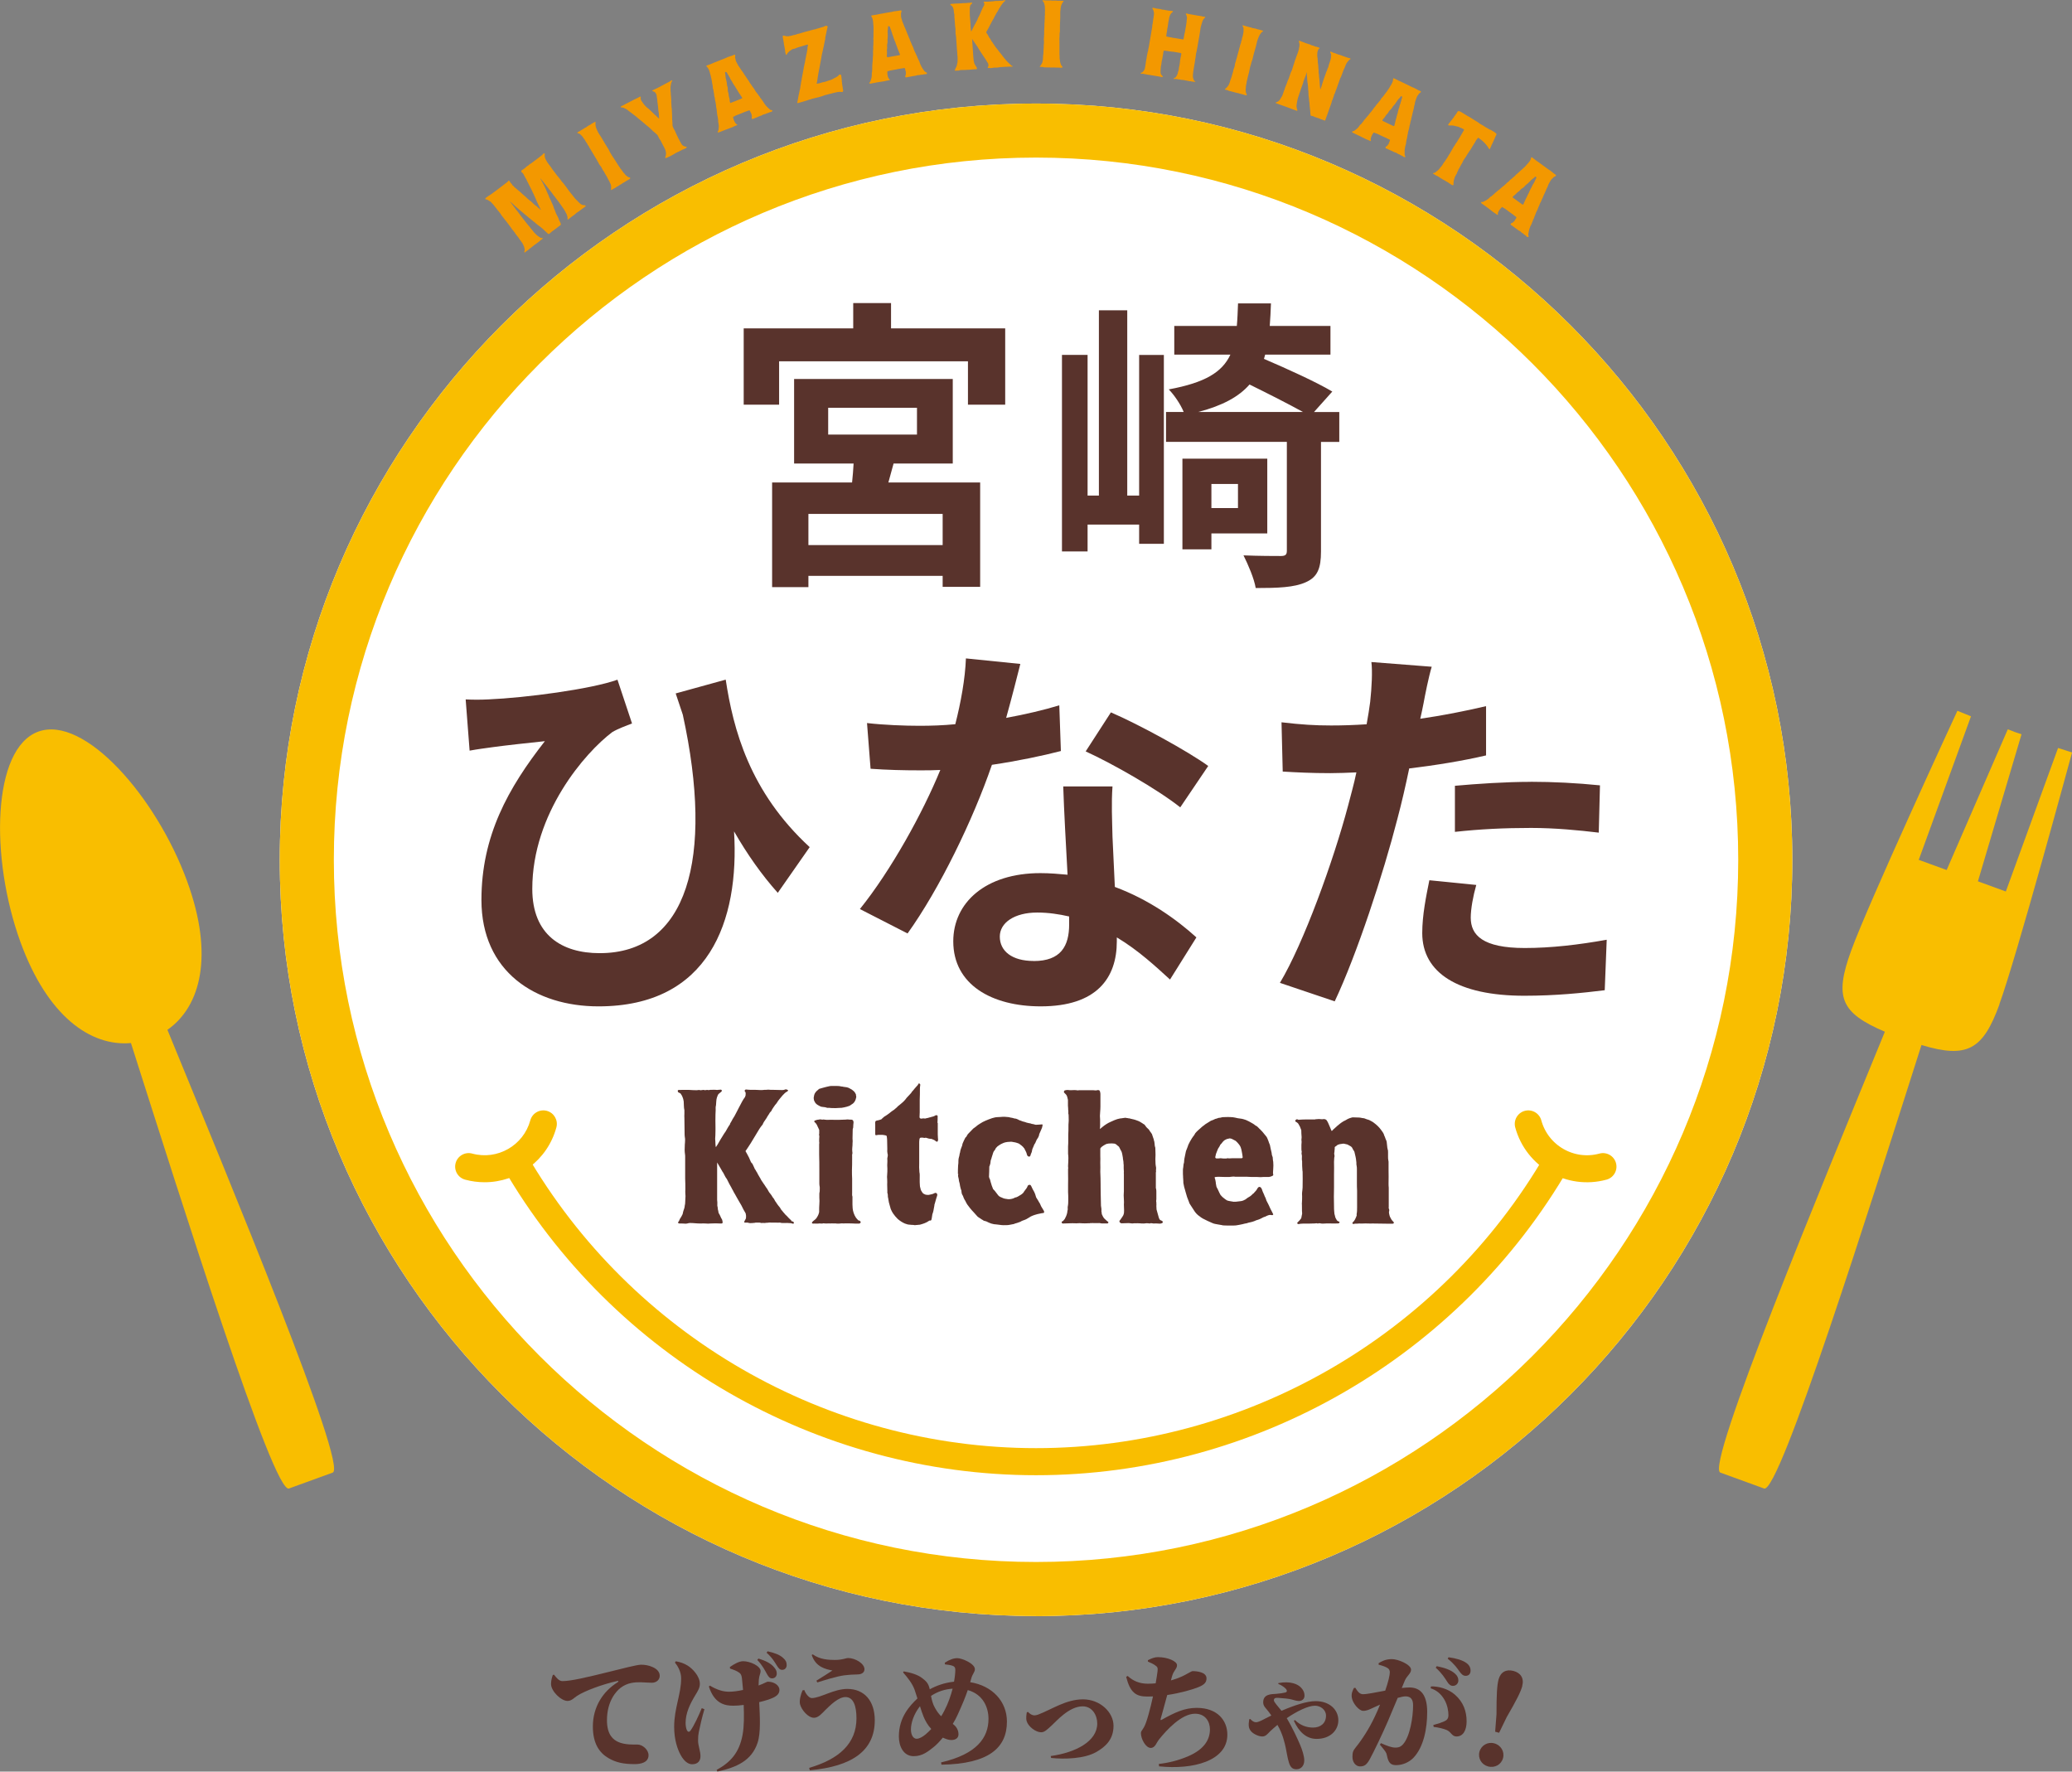<svg xmlns="http://www.w3.org/2000/svg" id="b" data-name="&#x30EC;&#x30A4;&#x30E4;&#x30FC; 2" viewBox="0 0 325.97 278.71"><rect x="0" y="0" width="325.97" height="278.71" fill="#808080" stroke="none"/><g id="c" data-name="&#x30EC;&#x30A4;&#x30E4;&#x30FC; 1"><g><path d="M162.99,254.24c-65.6,0-118.98-53.37-118.98-118.98S97.38,16.29,162.99,16.29s118.98,53.37,118.98,118.98-53.37,118.98-118.98,118.98Z" fill="#fff"></path><g><path d="M95.73,276.59c-1.44-.84-2.46-2.3-2.46-4.98,0-3.12,1.62-5.54,3.9-6.96.18-.12.16-.24-.04-.2-2.42.54-5.14,1.56-6.34,2.34-.44.28-.86.8-1.5.8-1.02,0-2.6-1.54-2.6-2.66,0-.56.16-1.1.28-1.42l.18-.06c.4.5.78,1.02,1.34,1.02,1.28,0,3.72-.56,7.34-1.46,2.02-.5,4.4-1.12,5-1.12.64,0,1.24.1,1.86.38.58.26,1.1.7,1.1,1.36,0,.62-.5,1.1-1.26,1.1-.6,0-1.3-.08-1.78-.08-.88,0-2.02.04-3.12.88-.62.48-2.14,2.02-2.14,5.1,0,2.4,1.08,3.08,1.74,3.4,1.04.5,2.6.42,3.06.42.78,0,1.74.8,1.74,1.68,0,1.16-1.24,1.4-2.16,1.4-1.74,0-2.94-.24-4.14-.94Z" fill="#59332c"></path><path d="M107.1,276.13c-.52-.94-1.04-2.44-1.04-4.48,0-2.92,1.1-5.12,1.1-7.62,0-1.04-.56-1.98-.98-2.48l.14-.2c.78.14,1.3.34,1.86.68.72.44,1.92,1.64,1.92,2.86,0,.62-.26,1.06-.74,1.84-.86,1.42-1.5,2.82-1.5,4.32,0,.36.06.88.22,1.18.14.26.36.28.54.04.6-.84,1.3-2.38,1.78-3.54l.42.16c-.36,1.22-.68,2.58-.88,3.58-.08.44-.12.72-.12,1.36,0,.78.38,1.66.38,2.44s-.44,1.28-1.32,1.28c-.64,0-1.26-.5-1.78-1.42ZM111.52,265.32l.16-.14c1.12.66,2.04.96,3.02.96.6,0,1.4-.1,2.2-.28-.06-.68-.12-1.34-.18-1.86-.06-.46-.18-.68-.4-.84-.44-.32-.86-.46-1.46-.66l-.04-.24c.7-.5,1.48-.92,2.1-.92,1.06,0,2.74.74,2.74,1.56,0,.36-.22.66-.28,1.34l-.04.92.56-.22c.62-.28.8-.38.9-.38.94,0,1.82.54,1.82,1.3,0,.46-.22.86-.98,1.22-.46.22-1.26.48-2.2.7.1,2.14.28,4.8-.26,6.4-.92,2.78-3.26,3.86-6.32,4.52l-.12-.26c2.2-1.2,3.56-2.72,4.08-5.5.26-1.42.24-3.02.18-4.72-.58.08-1.14.12-1.64.12-1.28,0-2.96-.28-3.84-3.02ZM120.68,263.4c-.3-.54-.7-1.38-1.54-2.26l.18-.22c1.02.32,1.92.7,2.5,1.42.32.4.38.6.38.98s-.28.72-.74.72c-.34,0-.54-.22-.78-.64ZM122.2,262c-.28-.44-.64-1.14-1.6-2l.16-.22c1.12.26,1.9.54,2.46,1.06.42.38.54.66.54,1.12,0,.36-.22.74-.72.74-.36,0-.56-.26-.84-.7Z" fill="#59332c"></path><path d="M134.74,270.32c0-1.94-.48-3.34-1.72-3.34-1.12,0-2.38,1.26-3.2,2.06-.46.46-1.06,1.2-1.76,1.2-.94,0-1.98-1.26-2.2-2.14-.14-.58.12-1.56.4-2.18l.28-.04c.14.46.7,1.26,1.16,1.26,1.36,0,3.48-1.44,5.6-1.44,2.68,0,4.32,1.88,4.32,4.94,0,4.8-3.6,7.26-10.22,7.86l-.1-.38c4.72-1.38,7.44-3.84,7.44-7.8ZM130.96,262.8c-1.02-.2-2.62-.5-3.26-2.44l.16-.1c1.12.82,2.52.88,3.48.88,1.24,0,1.72-.3,2.1-.3,1.1,0,2.56.86,2.56,1.76,0,.44-.34.82-1.12.82-.52,0-1.48.06-2.06.14-1.32.18-3.28.82-4.24,1.12l-.14-.28c.78-.48,1.96-1.22,2.52-1.6Z" fill="#59332c"></path><path d="M148.33,273.36c-.56.68-1.08,1.2-1.44,1.48-.82.64-1.72,1.44-3.14,1.44-1.64,0-2.34-1.58-2.34-3.1,0-3.04,1.74-4.86,2.92-5.98l-.44-1.36c-.34-.96-1.08-1.9-1.82-2.74l.1-.16c1.18.2,2.24.54,2.88,1.04.58.44.98.78,1.18,1.62l.04.16c1.04-.58,2.34-1.04,3.82-1.2.14-.78.2-1.44.2-1.84,0-.44-.18-.58-.48-.68-.3-.1-.72-.16-1.14-.2l-.04-.26c.76-.5,1.4-.72,1.98-.72.7,0,2.76.84,2.76,1.74,0,.46-.36.7-.56,1.42l-.18.62c3.5.56,5.78,3.04,5.78,6.2,0,4.12-2.84,6.66-10.3,6.78l-.06-.36c5.64-1.3,7.46-3.9,7.46-6.86,0-1.78-.84-3.84-3.26-4.52-.38,1.12-.8,2.14-1.58,3.86-.22.5-.48.98-.78,1.46.5.36.9.9.9,1.64,0,.6-.46.9-1.16.9-.4,0-.88-.18-1.3-.38ZM145.33,270.14c-.18-.42-.4-1.06-.6-1.72-1,1.28-1.42,2.66-1.42,3.64s.42,1.48.9,1.48c.44,0,1-.34,1.42-.7.28-.24.58-.52.88-.84-.58-.62-.92-1.26-1.18-1.86ZM146.47,266.8c.12.62.26,1.26.62,1.88.32.58.64,1,.98,1.32.18-.28.34-.58.5-.88.62-1.18,1.02-2.4,1.3-3.46-1.18.08-2.32.42-3.4,1.14Z" fill="#59332c"></path><path d="M172.62,271.14c0-1.3-.78-2.7-2.3-2.7-2.16,0-4.2,2.42-4.88,3.02-.76.68-1.1,1.06-1.66,1.06-.82,0-2-.88-2.26-1.74-.14-.48-.04-1.02.02-1.4l.2-.06c.12.16.54.54,1,.54.14,0,.36-.04.58-.12,2.12-.8,4.38-2.4,7.06-2.4s4.8,2.02,4.8,4.16-1.24,3.28-2.7,4.12c-1.88,1.08-5,1.16-7.12.94l-.06-.3c3.9-.54,7.32-2.3,7.32-5.12Z" fill="#59332c"></path><path d="M177.17,263.8l.24-.14c.88.82,1.92,1.22,3.16,1.22.42,0,.84-.02,1.24-.06.14-.78.24-1.44.3-1.92.06-.54-.02-.66-.36-.9-.3-.22-.64-.38-1.16-.6v-.22c.6-.3,1.06-.48,1.58-.48,1.58,0,3,.66,3,1.26s-.5.78-.78,1.74l-.18.66c.86-.24,1.62-.54,2.18-.84.82-.44,1.1-.62,1.22-.62.62,0,2.2.12,2.2,1.14,0,.62-.32,1-1.32,1.4-.9.36-2.74.9-4.86,1.22-.4,1.54-.9,3.24-1.04,3.78-.04.16.02.2.16.12,2.08-1.16,3.6-1.88,5.52-1.88,3.3,0,4.82,2.02,4.82,4.22,0,4.12-5.38,5.54-10.74,4.98l-.04-.38c1.48-.16,3.06-.54,4.6-1.2,2.62-1.12,3.44-2.7,3.44-4.24,0-1.14-.66-2.46-2.34-2.46-2.12,0-4.46,2.54-5.66,4.04-.44.54-.6,1.34-1.32,1.34-.76,0-1.54-1.38-1.54-2.34,0-.28.16-.36.46-.88.44-.7,1.06-3.12,1.44-4.88l-.9.02c-1.76,0-2.68-.6-3.32-3.1Z" fill="#59332c"></path><path d="M203.55,270.7l.18-.1c.8.8,1.78,1.18,2.84,1.18,1.16,0,2.04-.66,2.04-1.88,0-.92-.86-1.56-1.74-1.56-1.1,0-2.88.9-4.44,1.96.9,1.48,1.74,3.34,2.1,4.18.34.8.66,1.8.66,2.46,0,.84-.5,1.4-1.24,1.4-.64,0-.96-.36-1.18-1.08-.22-.7-.32-1.46-.5-2.32-.18-.82-.46-2.14-1.3-3.58-.44.36-.84.72-1.16,1.02-.38.38-.68.8-1.22.8-.64,0-1.52-.46-1.84-.9-.3-.42-.38-.82-.22-1.8l.16-.06c.3.32.56.52.9.52.42,0,1.04-.36,1.58-.64l.84-.42-.4-.56c-.42-.56-.86-.88-.88-1.44-.06-1.4,1.34-1.36,1.98-1.4.6-.04,1.22-.14,1.5-.22.22-.06.28-.18.22-.36-.1-.28-.68-.74-1.32-.98v-.14c1.9-.36,3.08.16,3.6.74.38.42.52.8.52,1.24,0,.54-.4.84-.9.84-.34,0-.9-.18-1.12-.24-.4-.12-1.32-.2-2.18-.26-.3-.02-.62.02-.62.38,0,.3.62.92,1.2,1.66,2-.86,4-1.52,5.36-1.52,2.26,0,3.58,1.4,3.58,3.02,0,1.52-1.22,2.92-3.42,2.92-1.64,0-2.8-1.14-3.58-2.86Z" fill="#59332c"></path><path d="M218.19,276.15c-.08-.44-.2-.6-1.1-1.68l.16-.24c.98.44,1.7.7,2.26.7.66,0,.92-.2,1.22-.52,1.1-1.24,1.58-4.28,1.58-6.14,0-.88-.34-1.4-1.18-1.4-.32,0-.74.1-1.24.24l-1.54,3.66c-.82,1.9-2.2,4.8-2.86,6-.5.9-.88,1.12-1.54,1.12-.6,0-1.18-.58-1.18-1.5,0-.72.1-.98.52-1.5.92-1.12,2.12-2.94,3.02-4.88.3-.62.56-1.24.8-1.84l-1.1.5c-.56.26-.98.48-1.56.48-.62,0-1.64-1.16-1.78-2.08-.1-.66.12-1.08.32-1.5l.22-.06c.44.7.74,1.02,1.22,1.02.68,0,1.96-.28,3.5-.56.48-1.38.72-2.44.72-2.88,0-.28-.1-.5-.3-.64-.34-.24-.88-.42-1.46-.56v-.24c.46-.28,1.08-.64,2.08-.64s3.02.86,3.02,1.66c0,.62-.66.96-.98,1.72l-.48,1.16c.44-.04.86-.08,1.2-.08,1.66,0,2.8,1.04,2.8,3.86,0,2.62-.56,5.54-2.18,7.22-.66.68-1.68,1.14-2.7,1.14-.84,0-1.22-.34-1.46-1.54ZM227.63,272.18c-.44-.2-1.38-.44-2.08-.5l-.06-.3c.92-.26,1.28-.38,1.68-.56.46-.2.7-.44.7-1,0-.6-.14-1.58-.64-2.44s-1.2-1.48-2.16-1.78l.06-.3c1.14-.02,2.68.34,3.78,1.32,1.32,1.16,1.82,2.62,1.82,4.18,0,1.4-.54,2.36-1.56,2.38-.76.02-.84-.68-1.54-1ZM227.67,264.56c-.36-.56-.82-1.32-1.8-2.2l.16-.24c1.16.24,2.2.56,2.88,1.18.4.36.52.7.52,1.08,0,.46-.36.84-.86.84-.34,0-.62-.2-.9-.66ZM229.57,262.9c-.32-.44-.7-1.06-1.82-1.96l.14-.22c1.2.16,2.18.46,2.78.88.5.36.68.76.68,1.24s-.28.8-.76.8c-.42,0-.66-.24-1.02-.74Z" fill="#59332c"></path><path d="M232.75,275.58c.27-1,1.3-1.6,2.32-1.32,1.06.28,1.66,1.31,1.39,2.32-.27,1.02-1.3,1.6-2.36,1.31-1.02-.27-1.62-1.28-1.35-2.31ZM239.49,265.24c-.25.93-.91,2.24-2.45,4.89l-1.2,2.47-.62-.17.21-2.74c0-3.07.08-4.53.32-5.46.32-1.2,1.21-1.66,2.35-1.36,1.14.3,1.7,1.16,1.38,2.36Z" fill="#59332c"></path></g><path d="M162.99,254.24c-65.6,0-118.98-53.37-118.98-118.98S97.38,16.29,162.99,16.29s118.98,53.37,118.98,118.98-53.37,118.98-118.98,118.98ZM162.99,24.79c-60.92,0-110.47,49.56-110.47,110.47s49.56,110.47,110.47,110.47,110.47-49.56,110.47-110.47S223.9,24.79,162.99,24.79Z" fill="#f9be00"></path><g><path d="M314.54,158c2.69-7.39,11.08-38.3,11.44-39.62l-2.2-.71-8.22,22.58-4.39-1.6,6.86-23.14-1.09-.36-1.07-.42-9.62,22.14-4.39-1.6,8.22-22.58-2.14-.87c-.57,1.23-14.01,30.31-16.7,37.7s-1.68,9.81,5.29,12.79c-9.96,24.31-28.31,68.48-25.88,69.36l3.44,1.25,3.44,1.25c2.42.88,16.77-44.75,24.76-69.77,7.25,2.2,9.69.68,12.27-6.4Z" fill="#f9be00"></path><path d="M29.46,138.69c-4.86-13.35-16.2-26.23-23.44-23.59-7.24,2.64-7.65,19.79-2.79,33.14,4.2,11.53,10.95,16.43,17.37,15.85,7.93,24.86,22.42,70.96,24.86,70.08l3.44-1.25,3.44-1.25c2.43-.89-16.1-45.52-26-69.66,5.29-3.69,7.32-11.79,3.12-23.31Z" fill="#f9be00"></path></g><g><path d="M158.14,51.66v12h-5.86v-6.82h-29.71v6.82h-5.57v-12h17.23v-3.98h5.95v3.98h17.95ZM139.75,75.9h14.45v16.42h-5.9v-1.73h-21.12v1.78h-5.71v-16.47h12.58c.1-.96.19-2.02.24-2.98h-9.36v-13.3h24.96v13.3h-9.31l-.82,2.98ZM148.3,80.85h-21.12v4.9h21.12v-4.9ZM130.29,68.37h13.97v-4.22h-13.97v4.22Z" fill="#59332c"></path><path d="M179.21,55.84h3.89v29.71h-3.89v-3.02h-8.11v4.22h-4.03v-30.92h4.03v22.13h1.78v-29.14h4.46v29.14h1.87v-22.13ZM210.7,69.52h-2.88v17.23c0,2.64-.53,4.03-2.4,4.85-1.82.82-4.37.91-7.87.91-.24-1.49-1.2-3.7-1.92-5.14,2.5.1,5.04.1,5.86.1.72,0,.96-.19.96-.82v-17.14h-19.01v-4.7h2.78c-.48-1.2-1.54-2.74-2.35-3.55,5.71-1.06,8.4-2.69,9.7-5.47h-8.83v-4.51h9.84c.1-1.06.14-2.26.19-3.55h5.18c-.05,1.25-.1,2.45-.19,3.55h9.55v4.51h-10.27l-.19.67c3.6,1.54,8.26,3.65,10.75,5.14l-2.88,3.22h3.98v4.7ZM190.58,83.92v2.5h-4.56v-14.26h13.35v11.76h-8.79ZM204.98,64.81c-2.26-1.25-5.47-2.88-8.4-4.32-1.68,1.92-4.22,3.31-8.06,4.32h16.47ZM190.58,76.14v3.79h4.18v-3.79h-4.18Z" fill="#59332c"></path></g><g><path d="M76.81,110.03c5.89-.25,16.18-1.61,20.33-3.1l2.29,6.88c-.93.37-2.17.81-3.1,1.36-4.28,3.22-12.59,12.77-12.59,24.67,0,7.25,4.65,10.11,10.6,10.11,13.76,0,18.04-14.82,13.08-37.51-.37-1.12-.74-2.23-1.12-3.35l7.87-2.17c1.18,7.75,3.72,17.61,13.21,26.35l-5.02,7.19c-2.54-2.85-4.77-6.01-6.88-9.67.87,14.13-3.97,27.53-21.33,27.53-9.92,0-18.41-5.46-18.41-16.74,0-10.11,4.22-17.61,9.98-24.98-2.42.25-6.32.68-8.12.93-1.36.19-2.36.31-3.72.56l-.62-8.06c1.12.06,2.36.06,3.53,0Z" fill="#59332c"></path><path d="M158.28,112.94c3.04-.56,5.95-1.24,8.37-1.98l.25,7.19c-2.85.74-6.7,1.55-10.85,2.17-2.98,8.68-8.25,19.53-13.27,26.53l-7.5-3.84c4.9-6.08,9.92-15.19,12.65-21.88-1.12.06-2.17.06-3.22.06-2.54,0-5.08-.06-7.75-.25l-.56-7.19c2.67.31,5.95.43,8.25.43,1.86,0,3.72-.06,5.64-.25.87-3.41,1.55-7.13,1.67-10.35l8.56.87c-.5,1.98-1.3,5.15-2.23,8.49ZM175.02,131.66c.06,1.8.25,4.77.37,7.87,5.33,1.98,9.67,5.08,12.83,7.94l-4.15,6.63c-2.17-1.98-4.96-4.59-8.37-6.63v.62c0,5.77-3.16,10.23-11.97,10.23-7.69,0-13.76-3.41-13.76-10.23,0-6.08,5.08-10.73,13.7-10.73,1.49,0,2.85.12,4.28.25-.25-4.59-.56-10.11-.68-13.89h7.75c-.19,2.6-.06,5.21,0,7.94ZM162.62,151.19c4.28,0,5.58-2.36,5.58-5.77v-1.24c-1.61-.37-3.29-.62-5.02-.62-3.6,0-5.89,1.61-5.89,3.78,0,2.29,1.92,3.84,5.33,3.84ZM170.8,118.21l3.97-6.14c4.46,1.92,12.15,6.14,15.31,8.43l-4.4,6.51c-3.6-2.85-10.66-6.88-14.88-8.8Z" fill="#59332c"></path><path d="M223.94,110.71c-.12.68-.31,1.49-.5,2.36,3.47-.5,6.94-1.18,10.35-1.98v7.75c-3.72.87-7.94,1.55-12.09,2.05-.56,2.67-1.18,5.39-1.86,7.94-2.23,8.68-6.38,21.33-9.86,28.7l-8.62-2.91c3.72-6.2,8.43-19.22,10.73-27.9.43-1.67.93-3.41,1.3-5.21-1.43.06-2.79.12-4.09.12-2.98,0-5.33-.12-7.5-.25l-.19-7.75c3.16.37,5.27.5,7.81.5,1.8,0,3.66-.06,5.58-.19.25-1.36.43-2.54.56-3.53.25-2.29.37-4.83.19-6.26l9.49.74c-.5,1.67-1.05,4.46-1.3,5.83ZM231.38,144.37c0,2.73,1.86,4.77,8.49,4.77,4.15,0,8.43-.5,12.9-1.3l-.31,7.94c-3.47.43-7.69.87-12.65.87-10.42,0-16.06-3.6-16.06-9.86,0-2.85.62-5.83,1.12-8.31l7.38.74c-.5,1.74-.87,3.78-.87,5.15ZM240.8,122.99c3.53,0,7.25.19,10.91.56l-.19,7.44c-3.1-.37-6.88-.74-10.66-.74-4.22,0-8.06.19-11.97.62v-7.25c3.47-.31,7.94-.62,11.9-.62Z" fill="#59332c"></path></g><g><path d="M124.91,192.35c0,.08-.05.16-.13.16-.05,0-.1,0-.16-.03-.05,0-.1-.03-.16-.05-.44-.03-.78-.05-1.3-.03-.1,0-.21,0-.34-.03-.05-.03-.1-.03-.16-.03-.18.03-.39,0-.6,0h-.6c-.23,0-.49-.03-.75.03-.13-.03-.26.03-.39.03-.18-.03-.36,0-.55,0-.03,0-.05,0-.1-.03-.23-.05-.47-.03-.7-.03-.08,0-.13,0-.21.03-.26.05-.52.03-.75.05-.1,0-.18-.03-.29-.05-.05-.05-.39-.03-.47-.03-.08.03-.13,0-.16-.08-.03-.03-.05-.08.03-.13.03-.1.1-.18.16-.31.05-.08.1-.18.08-.31.03-.18,0-.39-.05-.62-.23-.39-.47-.81-.68-1.27-.08-.13-.13-.23-.23-.39-.26-.47-.57-.96-.83-1.46-.16-.23-.23-.47-.39-.7-.05-.08-.08-.18-.13-.26-.23-.36-.42-.78-.62-1.17-.03-.03-.05-.1-.08-.16-.21-.23-.34-.57-.49-.83-.05-.1-.1-.21-.18-.29-.03-.05-.49-.88-.86-1.48v5.9c.03.26.05.49.03.75v.16c.05.18.08.36.08.55.05.16.08.31.1.47,0,.08.05.16.08.21.13.18.21.42.31.62.03.08.05.13.1.18.08.1.1.21.13.34,0,.05.03.1.03.16v.16c-.05.08-.1.1-.16.1h-.21c-.44-.03-.99-.03-1.56,0-.26.03-.49.03-.75,0-.23,0-.47-.03-.7,0h-.18c-.52,0-1.04-.08-1.56-.08-.13,0-.23.03-.34.05-.05.03-.1.03-.16.03-.05.03-.1.03-.16.03-.34-.03-.7-.03-1.04-.03-.08,0-.13-.05-.18-.1,0-.05-.03-.08,0-.1.1-.13.18-.23.23-.39,0-.05.03-.1.05-.13.1-.13.18-.29.26-.42.13-.21.21-.39.23-.62.05-.18.1-.36.18-.57.03-.1.08-.23.08-.36,0-.08.03-.13.03-.21.03-.1.05-.21.05-.34,0-.21.03-.42.03-.65.03-.29.03-.57,0-.78-.03-.23,0-.47,0-.7,0-.57,0-1.14-.03-1.69v-3.43c0-.16,0-.29-.03-.44-.03-.21-.05-.44-.05-.65.03-.39,0-.75.05-1.14.03-.31.03-.62-.03-.91-.03-.21-.03-.42-.03-.6,0-.78-.03-1.56-.03-2.34-.03-.36,0-.36,0-.7v-.55c-.05-.23-.08-.47-.08-.7s-.03-.47-.03-.7c0-.05-.03-.08-.03-.13-.03-.26-.13-.49-.23-.73-.05-.1-.13-.21-.18-.29-.03-.08-.08-.1-.13-.13-.08-.05-.16-.08-.26-.13-.03,0-.05-.05-.08-.1,0-.03-.03-.1-.03-.16,0-.03.05-.1.08-.1s.05-.03.08-.03c.16.03.31,0,.47,0h1.14c.49.03.78.05,1.2.05.1,0,.21-.03.31-.03.05-.03.1,0,.16,0,.05.03.1.03.16.03.1,0,.18-.03.29-.03.08-.03.18-.03.26,0,.1.03.21.03.34,0,.08-.03.16-.03.26,0,.08,0,.13.03.21,0,.13-.03.26-.05.39-.03.21,0,.42-.03.65,0,.13.03.23.03.36,0,.16,0,.29-.03.44-.03.05.03.1.05.13.1.03.05,0,.16-.05.21l-.42.34c-.03.05-.08.1-.13.16l-.16.42c-.05.21-.1.36-.1.55l-.05.68c-.08.29-.05.49-.05.75l-.03.7c-.03,1.17,0,.78,0,1.95v.57c0,.39-.03,1.22-.05,1.3l.03.42c0,.29.03.55.05.78,0,.03,0,.08.03.08s.05,0,.08-.08c.16-.23.31-.49.47-.78.13-.21.26-.47.39-.65.21-.36.42-.68.62-.96.1-.21.21-.34.31-.55s.23-.34.34-.52c.1-.23-.08.03.03-.13.1-.21.26-.39.36-.65.1-.16.21-.36.34-.55.21-.42.44-.81.65-1.25.16-.31.36-.68.55-1.04.13-.26.29-.47.44-.68.03-.05.03-.1.05-.16.05-.05.05-.16.05-.23v-.1c.03-.13,0-.26-.1-.39-.03,0-.05-.05-.05-.1s.03-.1.05-.13c.03-.05.08-.05.13-.08h.05c.34.05.65.05.99.05.39,0,.75,0,1.14.03h.44c.18-.03.36-.03.55-.03.13,0,.23-.03.36-.03s.26.03.39.03h.36c.42.03.86,0,1.27.03h.26c.13,0,.26-.03.36-.08.13-.05.26-.03.36.05.03,0,.05.03.1.03.03.03.03.05,0,.1-.03.08-.08.13-.16.16-.23.08-.52.42-.7.6-.08.1-.78.91-.83,1.07-.1.13-.18.29-.31.39-.05.05-.1.18-.16.23-.13.23-.34.44-.44.73l-.26.29c-.08.18-.18.29-.26.42-.05.1-.16.21-.23.39-.29.42-.6.86-.6.99-.05.08-.1.16-.16.21-.29.36-.52.75-.75,1.14-.16.26-.29.49-.44.73-.16.29-.36.57-.52.86-.18.26-.62.99-.86,1.3.13.21.31.55.55,1.01.08.13.29.75.39.83.16.1.21.29.31.49.08.13.13.31.21.47.16.18.23.42.39.62l.08.18c.16.23.26.49.44.75.08.23.29.44.42.68.18.23.31.47.47.7.1.13.18.23.23.34.13.21.21.42.39.6.08.1.16.23.23.31.08.18.23.36.36.52.08.13.13.26.23.42.03,0,.03.03.05.05.13.18.26.42.39.57.18.21.34.39.42.6.21.21.36.47.55.65.1.16.29.31.42.44.13.16.29.31.42.44.13.13.31.26.29.36.05,0,.1.03.16.03.13.03.18.1.21.21Z" fill="#59332c"></path><path d="M127.75,192.33c0-.05.03-.1.08-.13.08-.08.16-.16.26-.23.1-.08.21-.16.29-.26.05-.03.05-.08.08-.1l.13-.21c.1-.16.18-.34.23-.52.03-.08.05-.16.05-.21v-.18c0-.34,0-.68.03-1.01.03-.36.03-.73,0-1.07v-.55c0-.1,0-.18.03-.29.03-.1.03-.23.03-.36,0-.23.03-.44-.03-.65-.03-.16-.03-.34-.03-.49v-2c0-.55,0-1.87-.03-2.42v-1.64c.03-.16.03-.29,0-.44,0-.26,0-.55.03-.81-.03-.1-.03-.18-.05-.26.03-.13.05-.26.03-.39v-.34c-.08-.18-.16-.39-.26-.57-.1-.26-.23-.47-.44-.65-.1-.1-.1-.13-.08-.18.03-.05.08-.08.13-.1.18-.05.34-.13.55-.13.13-.05.26-.05.42-.03.05.03.13.03.18.03.13-.03.23-.03.36,0,.16.03.34.03.49.03.39-.03.75,0,1.09,0,.42,0,1.12,0,1.53-.03.13,0,.26,0,.39-.03h.16c.18.03.34.03.49.03h.1c.13.03.26.13.26.26.03.08.03.13.03.21-.03.23-.05.44-.05.65,0,.08,0,.16-.03.21-.03.08-.05.16-.05.23,0,.47-.03.94-.03,1.4.03.29.03.55,0,.81,0,.18,0,.36-.03.55-.03.26-.03.52,0,.78.03.08.03.18,0,.26-.03.13-.05.26-.03.39v.42c0,.34,0,1.43-.03,1.77,0,.44,0,.91.03,1.35v2.18c0,.23-.03.44.05.65v1.22c0,.21.03.42.03.6.03.44.23,1.07.52,1.48.03.05.08.1.13.16.08.1.16.16.23.26.16.05.23.05.31.13l.08.16v.05c-.08.1-.13.18-.31.18h-.42c-.26,0-.47-.03-.7-.03-.44-.03-.91,0-1.35,0-.18,0-.18-.03-.34,0-.05.03-.49.03-.6.03-.08,0-.16-.03-.21-.03h-.47c-.18-.03-.34.03-.47,0h-.21c-.21.03-.42,0-.62,0-.08-.03-.18-.03-.26,0-.16.05-.34,0-.52,0-.16.03-.34.03-.52.03-.16,0-.36-.03-.55,0-.08-.03-.13-.08-.13-.16ZM128.01,172.8s0-.05,0-.08c0-.08.03-.13.03-.18.03-.18.05-.34.13-.49.16-.31.42-.52.7-.75.26-.1.81-.21,1.12-.31.13-.05.31-.05.44-.1.13-.03.26-.05.39-.05h.44c.16,0,.78,0,.94.05.1.03.23.05.34.05.08.03.21.05.47.08.08,0,.16.03.21.03.1.05.23.05.31.1.18.1.31.16.47.26l.36.29c.05.05.1.16.16.21.03.08.08.16.13.23,0,.13.03.23.05.34.03.08,0,.18-.03.26-.05.29-.18.55-.36.75-.05.03-.08.08-.1.1-.13.08-.21.16-.31.21-.1.08-.18.13-.29.18-.13.03-.29.1-.39.13-.23.08-.6.13-.86.18h-.18c-.68.05-.94.05-1.2.03-.13,0-.31,0-.47-.03h-.36c-.1-.05-.21-.05-.34-.1-.16-.03-.55-.05-.68-.1-.08-.05-.18-.1-.26-.13l-.23-.13c-.08-.05-.16-.1-.23-.18-.13-.1-.21-.26-.29-.42-.08-.13-.08-.26-.1-.42Z" fill="#59332c"></path><path d="M147.53,176.65v1.82c0,.18.03.39.03.6.03.1.03.23,0,.36,0,.05-.05.1-.08.16-.03.03-.13.03-.16,0t-.05-.03c-.18-.16-.36-.26-.6-.34l-.13-.05c-.29,0-.6-.08-.86-.18h-.08c-.1.03-.21.05-.31,0-.16-.03-.34-.03-.49,0-.03,0-.05.03-.08.05-.05.08-.08.16-.08.26-.03.18-.03.36-.03.55v3.15c-.03.44,0,.88.03,1.33v.05c.08.31.05.65.05.96v.65c0,.18.03.36.03.55,0,.1.03.18.05.29.03.05.05.13.05.21.05.21.16.39.29.57.05.08.1.13.18.18.16.1.34.18.52.18.16.03.31.03.49-.03.13-.03.26-.05.42-.1.1-.03.18-.08.29-.13.18-.1.31-.03.39.08.03.03.05.08.05.13,0,.08,0,.16-.03.23-.08.18-.1.36-.18.57l-.16.57c-.03.08-.05.16-.08.26,0,.08,0,.18-.03.26-.05.23-.08.47-.13.7-.05.16-.08.36-.16.52l-.1.65c-.03.08-.03.13-.05.21-.03.08-.1.16-.21.13h-.1s-.03.03-.05.03c-.42.31-.91.47-1.38.6-.08.03-.16.03-.21.03-.18.03-.36.03-.55.05-.05.03-.13.03-.18,0-.13-.03-.29-.03-.42-.03-.1,0-.18-.03-.29-.03-.26,0-.52-.08-.78-.18-.42-.18-.81-.44-1.14-.73-.26-.26-.49-.52-.7-.83-.05-.1-.1-.18-.18-.29-.08-.13-.13-.29-.21-.44-.08-.34-.21-.68-.29-1.04l-.13-.75s-.03-.08-.03-.1c0-.21,0-.44-.08-.65,0-.05-.03-.1,0-.16,0-.39-.03-.75-.03-1.14.03-.26,0-.55,0-.81-.03-.26-.03-.52,0-.78.03-.29.03-.6.03-.91-.03-.36-.03-.73,0-1.09v-.29c-.03-.18,0-.39.05-.57.03-.16.03-.29-.03-.44-.05-.23-.05-.47-.03-.7,0-.47-.03-.94-.03-1.43,0-.18-.03-.34-.05-.52,0-.05-.03-.08-.03-.1-.03-.05-.05-.08-.08-.08-.18-.05-.36-.08-.55-.1h-.7c-.1,0-.21.05-.31.05-.05.03-.08,0-.1-.03-.03-.03-.03-.08-.05-.1v-1.59c-.03-.13,0-.26,0-.36.03-.08.05-.1.08-.16.13-.05.23-.1.36-.1.18-.03.34-.1.52-.16.03-.03.08-.05.08-.08.1-.08.18-.18.29-.26.1-.08.18-.16.31-.21.21-.13.42-.29.62-.44.16-.13.31-.26.47-.36.18-.1.34-.23.47-.36.13-.1.26-.21.36-.34.16-.1.26-.23.42-.34.36-.29.7-.6.96-.99.08-.1.18-.21.29-.31.1-.1.21-.21.29-.31.05-.05.1-.1.16-.18.05-.13.16-.23.26-.34.18-.23.39-.47.6-.7.08-.05.1-.13.18-.21.03-.05.05-.13.1-.18.03-.03.05-.05.1-.03.03,0,.05.03.08.05.05.03.08.08.08.13v.1c-.03.18-.05.36-.05.55,0,.6,0,1.17-.03,1.74v1.98c0,.23-.03.49-.03.75,0,.1.08.21.21.23.1,0,.21,0,.31-.03h.16c.13.03.26.03.39-.03.1-.03.26-.03.36-.08s.21-.05.31-.08c.13-.05.23-.08.36-.1.1-.03.18-.08.26-.1.05-.05.13-.08.18-.1.08-.03.16-.03.21,0,.05.03.1.05.1.13v.05c0,.34,0,.68-.03,1.01Z" fill="#59332c"></path><path d="M150.7,184.71c0-.44,0-.91.03-1.35.05-.26.05-.55.05-.78,0-.18.03-.34.08-.52,0-.05.03-.1.05-.16.05-.21.05-.42.13-.6.03-.31.13-.6.26-.91.08-.13.08-.31.13-.47.16-.36.26-.62.44-.94.08-.08.21-.18.23-.29.08-.16.18-.31.31-.42.23-.23.44-.44.68-.7.03-.03.08-.08.13-.1.16-.13.34-.23.47-.36.13-.13.34-.23.49-.34.26-.18.52-.31.81-.44.39-.16.68-.29,1.09-.42.16-.05.57-.16.78-.16.1,0,.39-.03.57-.03.42-.05.86-.03,1.3.03.21.08.42.08.6.13l.26.08c.23,0,.39.08.57.16l.18.1c.21.05.39.16.57.21.21.05.42.1.6.18.21.05.39.1.62.13.13.08.34.08.52.13.1.03.21.08.31.08.34,0,.39-.03.57-.03.13,0,.23-.03.39-.03h.05s.08.08.05.13c0,.05-.03.1-.03.16-.03.29-.26.65-.36.94-.08.16-.16.34-.18.55-.05.08-.08.18-.13.29-.16.21-.29.44-.36.65-.05.16-.13.31-.23.42-.1.23-.18.47-.31.73-.03.16-.08.31-.1.47-.1.21-.18.42-.23.62-.03.05-.08.08-.13.1-.03.03-.05.03-.1,0-.13-.03-.21-.08-.26-.21,0-.05-.05-.08-.05-.13-.05-.29-.21-.55-.34-.81-.03-.05-.05-.08-.05-.13-.08-.05-.16-.13-.18-.21-.18-.16-.36-.34-.57-.47-.05-.05-.1-.05-.16-.1-.23-.08-.49-.18-.78-.21-.21-.05-.36-.08-.6-.05-.23,0-.49.03-.7.08s-.31.1-.44.16c-.16.05-.31.16-.44.23-.18.13-.42.26-.49.39-.13.1-.18.21-.23.34-.05.1-.18.21-.26.36-.1.21-.21.7-.31.94-.03.1-.03.21-.1.31-.03.05-.03.13-.05.21-.03.21-.03.44-.13.65,0,.08-.03.13-.08.21,0,.52-.03,1.07-.05,1.61.03.08.03.16.05.21.13.21.16.42.21.62.03.13.08.23.1.31.05.26.21.55.29.81.08.1.23.21.29.31l.52.68c.08.08.16.16.29.23.1.05.18.08.31.13.29.16.57.18.91.23.39.03.68-.05.96-.16.05-.03.1-.05.13-.08.18-.03.34-.08.47-.16.16-.1.34-.21.52-.31.13-.1.29-.21.36-.31.1-.16.18-.29.29-.42.05-.08.13-.16.23-.31.03-.08.1-.16.13-.26.03-.08.08-.18.16-.21.1,0,.13-.05.23-.03.08,0,.21.18.21.23.13.31.29.6.47.91.05.1.08.23.13.31l.16.52c.03.05.05.08.08.13.16.21.26.44.39.65.16.21.21.42.31.62.13.23.29.49.44.73.03.08.05.16.03.23,0,.03-.03.03-.03.05l-.05.05h-.05c-.18.03-.31.03-.47.08-.29.05-.62.13-.91.23-.21.05-.39.16-.57.23-.08.05-.16.08-.21.13-.31.21-.65.39-.99.49l-.21.08c-.13.05-.23.16-.36.18-.1.05-.26.08-.36.13-.16.05-.31.08-.44.13-.03.03-.05.03-.1.05-.23.03-.44.1-.68.13-.18.05-.39.05-.62.05-.52.03-.78-.03-1.35-.1-.16,0-.31-.05-.49-.05-.13-.03-.26-.05-.42-.1-.26-.08-.52-.21-.78-.34-.05,0-.13-.05-.18-.05-.13-.03-.26-.05-.36-.16-.13-.05-.23-.13-.34-.21-.18-.1-.31-.21-.47-.31l-.21-.23c-.16-.18-.29-.34-.44-.49-.18-.18-.36-.39-.55-.62-.13-.18-.26-.36-.42-.55-.13-.18-.23-.39-.34-.62l-.13-.21c-.08-.18-.18-.34-.23-.55l-.16-.29c-.03-.13-.08-.26-.08-.42,0-.08,0-.18-.05-.23-.08-.21-.13-.44-.18-.68-.03-.21-.05-.42-.13-.62-.03-.1-.05-.18-.05-.29-.03-.16-.05-.34-.1-.47,0-.08-.03-.16-.03-.21.03-.1.03-.18.03-.29Z" fill="#59332c"></path><path d="M182.93,192.33s-.08.08-.13.1c-.23.1-.47.08-.73.05-.16,0-.34-.03-.49,0-.1,0-.21,0-.31-.03-.13-.03-.26-.03-.39.03-.08,0-.18-.03-.23-.03-.36-.05-.52.05-.86.03-.03,0-.18-.03-.21,0-.13-.03-.26-.03-.39-.03-.18-.03-.36,0-.55,0-.08,0-.18-.03-.26,0-.16.03-.31.03-.49,0-.13-.03-.29-.03-.42-.03-.34,0-.65.03-.99.03-.13,0-.21-.05-.29-.13-.08-.05-.1-.21-.05-.29.08-.1.16-.18.23-.31.13-.16.23-.34.34-.52l.05-.13c.08-.21.08-.44.08-.68-.03-.29,0-.6-.03-.88.05-.49-.03-.96-.03-1.46.03-.23,0-.44.03-.65v-2.7c-.03-.13,0-.23,0-.36,0-.18-.03-.36-.03-.55v-.55c-.03-.1-.03-.21-.03-.31,0-.29-.1-.55-.1-.81-.08-.39-.1-.78-.29-1.12-.03-.03-.08-.08-.1-.13,0-.08-.03-.13-.08-.18-.08-.21-.18-.36-.34-.44-.23-.23-.42-.34-.55-.34s-.26-.03-.39-.03c-.42,0-.62.03-.81.08-.21.08-.75.39-.91.6l-.08.13v1.14c0,.34.03.65,0,.99v.16c.03.47,0,.91,0,1.38.03.47.05,1.48.05,1.98v.34c.03,1.25,0,1.2.05,2.7,0,.21,0,.39.05.6.03.13.03.26.03.39v.26c.05.1.05.21.05.36.05.08.08.16.1.21.1.23.23.47.44.62-.03,0,.42.39.44.39.1.03.08.16,0,.21-.05.05-.1.08-.16.05h-.86c-.16-.03-.34-.08-.49-.05h-.7c-.16,0-.29-.03-.44,0-.03.03-.08,0-.1,0-.05-.03-.1.03-.16.03-.13,0-.23-.03-.36,0-.23,0-.52.03-.78,0-.29-.03-.57-.03-.86,0-.05,0-.13.03-.18,0-.31-.03-.65,0-.96,0-.34,0-.65.03-.99.03-.1.03-.18-.03-.23-.1-.03-.08-.03-.18.03-.21l.16-.08c.05-.05.13-.13.18-.21l.08-.08c.16-.29.31-.6.39-.96.03-.1.03-.23.05-.36.05-.1.05-.21.05-.31s-.03-.21,0-.34c.08-.36.08-.75.08-1.12,0-.34,0-.86-.03-1.17v-1.14c0-.6.03-1.2,0-1.79v-.7c.03-.1.03-.23,0-.34v-.21c0-.18.03-.36.03-.55.03-.44.03-.86-.03-1.3v-1.14c.03-.34.03-.68.03-1.04v-.81c.03-.44.03-.91.03-1.35v-.23c.05-.42.05-.83.03-1.25-.03-.16.03-.31-.05-.47v-.44c-.03-.16-.03-.31-.03-.44s-.03-.26-.03-.39v-.91c-.05-.16-.1-.52-.18-.65-.1-.23-.21-.26-.36-.44-.08-.05-.08-.08-.08-.13-.03-.08-.03-.1.03-.18,0-.03.03-.05.05-.08.13-.03.23-.08.36-.08h.23c.1.03.29.03.42.03.36-.03.73-.03,1.09.03.08,0,.13-.03.21-.03h2.18c.21,0,.44.08.65,0,.08-.03.18-.03.26,0,.03,0,.08.03.1.05.05.05.1.16.1.23.03.13.05.21.05.31v2c0,.55-.08,1.07-.08,1.46,0,.18.03.36.03.55v.94s0,.29-.03.57c.23-.18.42-.34.44-.36.31-.26.83-.6,1.2-.75.21-.1.42-.18.65-.29l.44-.16c.23-.05.47-.13.7-.13.1-.03.21-.03.31-.05.16-.03.29-.05.44,0,.1,0,.21.03.31.05.13,0,.26.03.39.08.05,0,.1.03.16.03.05.03.13.03.21.05.18.05.39.1.57.18.31.1.6.26.86.44.1.08.18.13.29.18.05.05.13.13.18.21.13.21.31.39.52.57.13.13.18.31.31.44l.21.31c.03.05.03.1.05.16l.16.47c.03.05.05.13.08.21v.1c.1.21.1.42.13.65,0,.16.03.31.08.47.03.05.03.1.03.18,0,.34.03.68.03,1.01-.03.47-.03.91,0,1.38,0,.13.03.29.05.42.05.16.05.34.03.49,0,.13-.03.26,0,.39-.05.1-.03.23-.03.36v2.21c.03.05.03.1.05.16.03.16.03.34.03.49v1.09c0,.1-.03.21-.03.31.03.1.03.18.03.29,0,.16.03.31,0,.47,0,.18.03.36.03.55l.05.18.29,1.04c.03.08.05.18.1.26.05.1.13.21.26.23.08.03.16.08.23.13.05.05.08.16.03.21Z" fill="#59332c"></path><path d="M186.13,185.23c0-.18-.03-.36-.03-.55v-.65c0-.13.03-.26.05-.39.03-.18.03-.34.05-.49.08-.21.1-.44.1-.65.03-.08.03-.16.03-.21l.23-1.12c.03-.13.08-.26.13-.36.05-.18.16-.36.21-.55,0-.05.03-.1.05-.16.16-.36.36-.7.57-1.04l.16-.23q.21-.23.36-.55c.26-.31.57-.57.86-.83.1-.08.18-.16.26-.23.05-.03.13-.08.18-.13.1-.05.18-.16.29-.23.29-.16.52-.34.78-.49l.16-.08c.18-.05.36-.13.55-.23.05-.03.1-.05.16-.05l.26-.08c.08-.05.16-.05.26-.08.08,0,.18,0,.26-.03.23-.08.47-.08.7-.08.29-.03.55,0,.83,0,.23,0,.47.03.7.08.29.08.6.13.88.16.31.03.57.13.83.21.29.13.57.26.83.42.21.13.44.23.6.39.1.08.21.13.31.18.16.13.31.31.44.44.1.05.13.1.18.18.1.08.16.16.23.23.23.26.44.55.68.83.05.1.13.23.16.34.1.21.16.42.23.62.1.18.16.39.18.57l.08.39c.05.29.16.55.16.81.03.08.05.16.05.21.03.08.1.23.1.29,0,.18.03.36.05.55.03.08.03.16.03.21.03.34.03.65,0,1.01-.03.16,0,.34-.03.49-.03.16,0,.29.03.42.03.08-.05.21-.16.23l-.18.08c-.13.03-.23.08-.36.08h-.36c-.34,0-.65,0-.96.03-.31-.03-.65-.03-.99-.03-.36,0-.73,0-1.07-.03h-1.87c-.23-.05-.47-.03-.7,0-.13.03-.26.03-.39.03-.52,0-1.07,0-1.61-.03-.18.03-.34,0-.49.05-.05,0-.08.03-.08.08.08.21.16.52.18.75,0,.23.08.44.1.65l.05.13c.21.34.34.75.6,1.2.13.13.26.31.42.42.18.16.39.31.6.44.36.13.68.13,1.04.21.21,0,.49,0,.73-.05l.42-.05c.23-.03.49-.13.7-.26.23-.18.47-.36.73-.49.16-.1.31-.26.47-.42.1-.03.13-.1.18-.16.18-.18.42-.44.52-.68.05-.08.18-.23.29-.23.13.03.16.03.18.05.08.05.13.13.18.23.05.08.08.16.1.26.1.31.29.62.39.94.08.13.13.26.18.39.05.21.13.39.23.55.18.34.34.68.39.81.08.21.18.36.26.52s.18.34.26.52c.03.03.03.08,0,.1-.05.05-.08.08-.13.08-.23-.05-.44-.05-.57,0-.13.03-.21.08-.34.13-.08.05-.16.1-.29.13-.08.03-.18.05-.26.1-.26.16-.65.34-1.04.44-.05.03-.18.05-.23.1-.18.08-.39.13-.55.18-.26.08-.49.08-.68.18-.29.05-.52.1-.73.16-.29.08-.55.1-.83.16s-.57.05-.81.05h-.7c-.26,0-.52,0-.78-.03-.05-.03-.13-.03-.21-.05-.16-.05-.31-.03-.47-.08l-.44-.08c-.18-.03-.36-.08-.52-.16-.49-.21-.99-.44-1.48-.7l-.26-.16c-.08-.05-.16-.13-.23-.18-.36-.23-.68-.57-.91-.96l-.57-.88c-.1-.13-.18-.29-.21-.44-.08-.26-.21-.49-.29-.75l-.23-.78c-.08-.26-.13-.52-.23-.81-.03-.21-.08-.42-.13-.65v-.16c-.03-.23,0-.47-.05-.7ZM195.49,182.03v-.05c-.03-.34-.05-.34-.13-.81-.03-.23-.1-.47-.18-.7-.05-.13-.13-.26-.23-.39-.16-.21-.34-.42-.55-.6l-.6-.31c-.1-.03-.21-.08-.34-.08l-.44.1c-.1.05-.23.1-.36.18-.1.08-.23.18-.31.29-.1.16-.23.29-.36.42-.08.18-.16.34-.29.52-.05.05-.08.13-.1.18-.08.23-.21.47-.29.73,0,.05-.05.13-.05.21l-.08.34c0,.05.08.16.13.18h.16c.21.03.39-.03.57-.03.21.03.39.05.57.05.21,0,.39,0,.55-.05.05,0,.08,0,.16.03.31,0,.68-.05.99-.03h1.04c.08,0,.16-.1.16-.18Z" fill="#59332c"></path><path d="M219.31,192.35c-.05.08-.1.16-.21.16h-.99c-.73-.03-1.46,0-2.18-.03-.36.03-1.09-.03-1.43,0-.18.03-.36,0-.68,0-.23.03-.44.03-.68.03l-.21.05c-.08,0-.13-.03-.16-.1v-.1s.03-.03.03-.05c.29-.23.42-.55.57-.91.05-.1.1-.23.05-.36.08-.36.08-.75.08-1.14v-2.57c-.03-.44-.03-.91-.03-1.35v-1.98c0-.21,0-.42-.05-.65-.03-.08-.03-.16-.03-.26,0-.16,0-.29-.03-.44-.03-.47-.16-.91-.26-1.35,0-.05-.03-.1-.05-.16-.13-.21-.26-.39-.34-.6-.08-.1-.16-.18-.26-.23l-.47-.26-.44-.1c-.08-.03-.16-.03-.21-.03-.13,0-.26.05-.36.05-.13,0-.29.05-.42.1-.05,0-.08.03-.13.05-.13.1-.23.21-.39.29-.03.03-.05.08-.05.1v.21c-.03.18-.03.36-.05.55-.05.16-.03.29,0,.44.03.1.03.21,0,.31-.03.08-.03.16-.03.21,0,.18-.03.36-.03.55,0,.65.03,1.27,0,1.92v2.05c-.03.94-.03,2.13,0,3.07,0,.26,0,.52.03.75,0,.26.05.52.13.75.03.21.13.39.23.55.05.13.16.21.26.26.05.03.1.05.16.05.05.03.08.1.05.16-.05.08-.13.13-.21.13-.47,0-.91.03-1.38,0-.34,0-.68,0-1.01.03-.13,0-.23,0-.34-.03-.08,0-.18-.05-.26-.03-.08,0-.16.03-.21.05-.08-.03-.16-.05-.23-.05-.05,0-.13.03-.21.03-.49,0-1.09.05-1.59.03h-.34q-.34,0-.7.08c-.05-.03-.1-.05-.13-.08-.05-.03-.08-.1-.03-.13.1-.13.21-.23.34-.36.05-.08.13-.16.21-.26.03-.03.05-.08.08-.13l.08-.42c.03-.08.03-.16.05-.23v-.16c-.05-.44,0-.86-.03-1.3-.03-.1,0-.18,0-.29.03-.36.03-.73.03-1.07-.03-.26,0-.78.05-1.01.03-.21.03-.42.03-.65,0-.52.03-1.53,0-2.05,0-.1,0-.18-.03-.29-.05-.6-.05-.94-.05-1.4,0-.08,0-.16-.03-.21-.03-.18,0-.36,0-.55,0-.16,0-.29-.05-.44-.03-.08,0-.13,0-.21.03-.1.03-.18,0-.26-.03-.13-.03-.26-.03-.39v-.6c0-.13.03-.29.03-.44,0-.1-.03-.23-.03-.36,0-.1.03-.18.03-.29v-.16c-.03-.34-.05-.68-.05-1.04-.08-.18-.13-.36-.21-.55-.1-.16-.18-.31-.26-.47-.13-.16-.29-.26-.44-.34-.05-.05-.05-.16,0-.21.03-.03.05-.08.1-.1.05-.03.1-.05.16-.05l.21.08c.49-.05,1.01-.05,1.51-.05h1.01c.05,0,.1,0,.16-.03.44-.05.62-.05,1.04,0l.26-.03c.13,0,.26.03.36.1l.08.08c.13.18.23.36.31.57.16.34.29.7.44,1.04,0,.08.08.08.1.05.1-.05.16-.16.23-.23.1-.08.21-.16.29-.26.08-.05.18-.13.23-.21.34-.29.68-.57,1.04-.78.05-.05.1-.05.16-.08.18-.1.36-.18.52-.29.18-.08.36-.16.57-.21.08-.03.18-.05.26-.05.34.03.65,0,.99.03.16,0,.31.05.47.08.13,0,.23.03.34.05l.42.16c.26.05.52.18.78.34.1.05.21.13.31.21.42.31.78.65,1.09,1.07l.31.44c.05.08.1.16.13.23.03.16.1.29.16.42.05.1.08.23.13.36.05.08.08.18.13.29.03.08.03.16.05.21l.1.91c.03.05.03.13.03.18.08.16.08.34.08.52v.65c0,.23,0,.44.05.65.03.1.03.18.03.29v1.25c.03.52,0,1.51,0,2.03,0,.23,0,.47.03.7v3.07c-.03.1,0,.21.05.31.03.05.03.13.03.21,0,.05-.03.1-.03.16-.03.08-.03.16,0,.21v.08c.13.62.13.49.36.94.05.1.13.18.21.26.05.08.13.13.18.21.03.03.03.05,0,.08Z" fill="#59332c"></path></g><g><path d="M162.99,232.08c-34.45,0-66.59-18.55-83.86-48.41l3.68-2.13c16.52,28.55,47.24,46.28,80.18,46.28s63.66-17.73,80.18-46.28l3.68,2.13c-17.27,29.86-49.41,48.41-83.86,48.41Z" fill="#f9be00"></path><path d="M76.24,185.99c-1.02,0-2.04-.13-3.07-.41-1.13-.31-1.8-1.48-1.49-2.61.31-1.13,1.48-1.8,2.61-1.49,3.96,1.08,8.06-1.27,9.14-5.23.31-1.13,1.48-1.8,2.61-1.49,1.13.31,1.8,1.48,1.49,2.61-1.42,5.2-6.14,8.62-11.29,8.62Z" fill="#f9be00"></path><path d="M240.43,176.81c1.39,5.1,6.65,8.11,11.75,6.72" fill="none" stroke="#f9be00" stroke-linecap="round" stroke-linejoin="round" stroke-width="4.25"></path></g><g><path d="M92.15,32.42s0,.01,0,.02c-.01.03-.02.04-.04.06-.04.03-.1.04-.14.07-.04.05-.1.08-.15.12-.19.13-.43.31-.68.5-.09.07-.27.21-.37.25-.03,0-.02.02-.04.03l-.04.03c-.16.14-.21.19-.27.24-.18.12-.36.26-.52.38-.18.13-.3.25-.44.35l-.09.07s-.05,0-.05,0c-.03-.01-.03-.02-.04-.05v-.05c.02-.1,0-.22-.01-.34-.01-.06-.01-.1-.04-.15-.03-.08-.04-.16-.07-.22l-.1-.19c-.03-.06-.07-.13-.1-.19l-.1-.19c-.04-.05-.08-.12-.12-.17-.01-.04-.03-.09-.06-.12-.09-.11-.18-.24-.27-.38-.12-.17-.24-.36-.37-.52-.06-.1-.14-.2-.22-.31l-.12-.15c-.06-.1-.15-.2-.22-.29-.09-.14-.21-.3-.34-.44-.08-.1-.15-.2-.23-.32-.03-.06-.08-.12-.13-.18-.13-.18-.29-.38-.44-.56l-.16-.21c-.08-.08-.16-.19-.21-.27-.07-.09-.16-.21-.23-.28-.02-.02-.01-.04-.03-.04-.09-.08-.58-.75-.66-.84l-.03.02c.02.07.42.76.44.81.1.22.33.65.42.87.13.28.22.55.29.68.06.1.11.21.15.3.03.11.06.23.12.35.1.15.15.3.22.44.08.17.13.34.23.51,0,.03.02.05.03.06.03.11.09.21.13.32.04.1.07.18.08.27.05.11.09.23.14.33.04.1.1.22.12.31.04.1.06.2.11.29.03.06.07.13.1.17.02.03.03.06.03.09.06.07.11.18.15.28.07.11.11.25.14.37.03.04.26.49.27.53.03.04.06.28.02.31-.1.08-.21.18-.31.24l-.49.37c-.06.05-.12.09-.2.15-.14.09-.17.12-.31.22l-.11.09c-.14.12-.27.25-.44.37l-.15-.07c-.08-.07-.66-.61-.73-.68-.06-.07-.15-.13-.23-.2-.03-.02-.07-.06-.1-.09-.12-.09-.29-.21-.4-.3-.13-.1-.26-.21-.4-.31h-.02c-.06-.07-.11-.13-.18-.19-.04-.03-.1-.07-.17-.12-.02-.03-.04-.03-.05-.04-.09-.08-.19-.17-.27-.22-.08-.06-.14-.1-.21-.17-.07-.05-.12-.11-.19-.14-.15-.15-.28-.26-.43-.37-.06-.07-.12-.09-.18-.14-.04-.05-.07-.07-.1-.09-.09-.1-.45-.38-.69-.58-.02,0-.82-.73-.84-.73-.19-.21-.36-.32-.72-.66-.02-.02-.05,0-.03.02l.76.99s.02.03.03.04c.08.15.16.23.27.35l.12.15c.16.21.31.4.45.61l.17.22c.06.08.14.17.19.25l.13.17c.1.12.2.24.29.36l.14.19s.06.04.06.07c.08.13.2.22.3.36.06.07.09.12.16.19.04.03.07.06.08.09.03.09.08.13.15.2.08.08.16.19.23.28l.21.27c.07.07.14.16.21.21.02.03.05.06.07.07.05.06.11.13.19.18.06.08.18.15.29.22.03.04.08.07.12.09.07.05.15.08.2.11.09.03.15.03.23.04.02,0,.05,0,.06.02.02,0,.04,0,.03.02.02.02.01.06,0,.06-.05,0-.09.02-.13.07l-.11.09s-.05.04-.09.05c-.01.03-.03.04-.07.06-.08.06-.14.14-.22.2-.14.11-.29.22-.44.32l-.13.1c-.13.1-.06.03-.14.09l-.11.09s-.05.06-.1.08l-.22.17s-.04.05-.07.07c-.15.1-.29.2-.41.32-.11.09-.22.18-.32.24-.03.04-.11.05-.14.11-.02.03-.06.07-.1.09-.01,0-.03,0-.04.01-.03,0-.05-.03-.07-.05l-.03-.04s0-.02.01-.03c.02-.04.03-.09.06-.11,0-.05,0-.08,0-.12.03-.07.02-.16-.01-.25-.03-.14-.05-.26-.11-.4-.06-.1-.1-.24-.17-.35-.03-.08-.07-.14-.12-.2-.14-.2-.28-.41-.43-.6-.06-.07-.11-.14-.16-.23-.02-.07-.06-.1-.11-.14-.03-.04-.08-.08-.11-.14l-.03-.04s-.06-.08-.09-.12l-.09-.12s-.05-.09-.08-.13l-.29-.38s-.06-.07-.09-.11c-.07-.06-.14-.14-.17-.22-.04-.08-.1-.15-.16-.23-.24-.31-.47-.62-.71-.95-.02-.03-.05-.06-.08-.08l-.2-.26c-.09-.12-.21-.27-.31-.4-.1-.11-.18-.24-.25-.37-.06-.1-.12-.17-.19-.25-.05-.04-.09-.1-.12-.15,0-.03-.03-.04-.05-.06-.03-.04-.07-.06-.09-.1-.11-.15-.23-.28-.32-.42-.03-.04-.06-.08-.1-.12l-.21-.27c-.06-.08-.13-.17-.2-.22-.04-.03-.07-.06-.1-.11-.03-.04-.09-.1-.13-.15-.03-.02-.07-.05-.08-.07-.16-.1-.33-.19-.48-.29-.07-.03-.14-.04-.2-.07-.04-.02-.07,0-.1-.02-.04,0-.07-.05-.06-.08,0-.02.01-.03.03-.05.03-.05.07-.1.12-.14.13-.08.26-.17.38-.26.06-.05.13-.08.19-.11.04-.01.06-.07.1-.08.05-.02.07-.04.12-.08.06-.05.12-.09.2-.14.18-.12.38-.27.57-.42.02,0,.04-.01.04-.03l.37-.28c.11-.09.22-.18.34-.26.22-.18.85-.64,1.07-.82,0-.02.02-.03.03-.04-.02.02.05-.04.1-.13.01-.03.07-.04.1,0,.06.04.1.11.14.17,0,.03.03.06.04.08.03.06.07.11.13.17.06.04.13.11.16.17-.01.03.03.08.04.1.04.05.09.1.17.15h.05s.02.03.02.06l.1.13c.1.05.19.15.31.25.07.05.16.12.25.22.06.05.13.11.19.14l.31.28c.09.08.17.16.27.25.22.16.45.39.67.6l.3.26c.15.11.3.24.44.34.07.06.07.09.11.13.14.12.28.24.42.38l.09.05c.07.06.13.1.18.14.04.03.08.08.11.13.09.06.2.14.3.24.03.01.11.08.21.17-.03-.09-.09-.18-.12-.24l-.51-1.07c-.04-.07-.06-.12-.09-.21-.03-.08-.09-.18-.1-.24-.07-.14-.13-.26-.18-.39-.03-.06-.06-.12-.09-.21-.04-.1-.08-.2-.15-.31l-.24-.52c-.09-.16-.17-.33-.24-.46-.03-.06-.03-.09-.06-.12-.08-.13-.09-.21-.16-.32-.06-.17-.16-.32-.24-.47-.02-.05-.04-.07-.06-.14-.07-.13-.12-.27-.22-.39-.05-.11-.12-.24-.2-.37,0-.03-.01-.06-.03-.09-.07-.13-.17-.26-.27-.35-.09-.01-.13-.13-.13-.15-.02-.1.01-.16.06-.2.04-.03.08-.06.13-.08.07-.04.06-.05.13-.08.06-.03.11-.09.17-.12.06-.05.12-.1.17-.14.03-.04.06-.07.1-.08l.06-.07s.15-.11.18-.13c.09-.03.15-.1.22-.17.04-.05.11-.1.17-.13.08-.03.13-.07.19-.11.11-.1.22-.18.34-.26l.03-.02c.09-.08.19-.14.28-.21.25-.19.65-.48.99-.76l.11-.09s.04-.06.06-.09c.01-.03.03-.04.05-.06.07-.02.13-.04.2-.07.02,0,.05.03.06.05,0,0,0,.01,0,.02,0,.04-.02.08-.02.13-.01.09,0,.18,0,.28,0,.03.02.09.03.12.02.1.04.18.09.27.03.09.09.18.13.26.05.06.09.14.13.23.04.05.08.1.11.16.18.24.38.5.55.74.02.03.05.06.05.09.04.07.07.11.12.17.18.22.35.45.52.68.08.13.39.52.42.53.08.06.54.7.54.71.15.15.27.3.38.45.02.03.04.07.07.09.18.21.32.44.49.67l.36.48c.08.1.16.19.24.29.17.2.32.42.49.62.02.03.04.07.06.08.09.08.15.16.24.24.04.05.09.1.14.14.1.12.24.23.36.36.08.06.13.11.2.16.11.06.22.11.33.13.09.01.18.02.28.02.05,0,.07.03.08.1Z" fill="#f39800"></path><path d="M96.66,29.61l-.18.11c-.06.03-.11.05-.15.08-.04.03-.08.07-.13.09-.01,0-.03,0-.03,0-.04,0-.05-.03-.05-.06v-.05c.04-.11.03-.21.02-.33v-.16c0-.09-.04-.2-.06-.29-.01-.02-.02-.05-.04-.08-.03-.04-.05-.11-.07-.16-.03-.09-.08-.18-.13-.27-.06-.12-.12-.22-.19-.33-.03-.04-.05-.08-.05-.11-.04-.08-.08-.15-.11-.22-.13-.21-.25-.43-.38-.64-.03-.04-.04-.1-.07-.14l-.05-.09s-.05-.05-.07-.08c-.08-.13-.18-.27-.24-.43-.04-.1-.11-.18-.17-.28,0-.02-.01-.02-.03-.04-.11-.1-.17-.23-.25-.35-.03-.04-.04-.08-.06-.12-.02-.08-.07-.16-.11-.21-.03-.03-.05-.06-.07-.08-.02-.05-.03-.09-.05-.14l-.33-.54c-.11-.18-.21-.36-.32-.54l-.23-.38c-.04-.1-.1-.18-.16-.28-.03-.06-.09-.11-.13-.19-.05-.08-.09-.17-.13-.27-.02-.05-.05-.11-.1-.15-.06-.04-.09-.1-.11-.16-.03-.1-.09-.19-.16-.28-.02-.03-.05-.08-.08-.1l-.04-.07c-.03-.09-.1-.15-.13-.24l-.08-.12s-.1-.11-.13-.16c-.05-.08-.1-.17-.16-.24-.01-.02-.03-.04-.05-.06-.11-.1-.19-.22-.31-.31-.07-.06-.13-.12-.24-.14-.06-.02-.13-.04-.2-.06-.02-.02-.05-.03-.03-.06v-.04s.02,0,.03-.01c.21-.13.43-.25.64-.38l.3-.18c.11-.09.24-.16.36-.21,0,.04,0-.04.09-.05.07-.06.12-.12.21-.15.02-.01.03-.02.05-.04.04-.03.08-.07.13-.08.06-.03.12-.06.17-.09.06,0,.1-.06.16-.1.05-.05.11-.07.16-.11.07-.04.13-.09.21-.11l.09-.05s.1-.06.17-.1c0-.02.05-.02.08,0,.02,0,.02.02.03.04v.05c-.03.1-.04.19-.02.29l.02.23c.04.13.06.27.1.39.02.02.05.05.04.07.02.08.06.16.09.22.03.04.03.07.05.11.09.22.21.41.33.59.11.18.23.35.33.51.05.09.44.77.61,1.04.09.13.17.25.24.39.07.12.16.25.24.37.06.12.12.22.16.34l.05.09c.12.2.26.42.38.64.13.18.25.35.36.54.03.04.07.08.1.14l.42.67c.11.15.2.29.29.43l.12.19s.04.07.07.08c.05.08.11.13.16.21.04.07.09.14.14.2.06.1.13.19.23.27.01.02.04.04.05.06.05.09.14.17.22.26.07.06.16.13.24.19.1.06.2.12.33.13.01,0,.02.02.04.02.06.02.08.12.04.16-.06.05-.11.09-.18.13-.12.07-.25.14-.37.21l-.23.14c-.07.06-.16.1-.23.14-.1.04-.18.11-.25.16l-.29.18c-.1.04-.17.09-.25.16l-.07.04c-.21.1-.39.24-.59.36Z" fill="#f39800"></path><path d="M97.75,16.88s-.03,0-.05,0c-.02,0-.05-.05-.05-.06.01-.04.02-.05.05-.07.02-.02.04-.04.06-.05.13-.06.24-.14.38-.18l.14-.09c.22-.11.34-.16.57-.29l.23-.12c.08-.05.16-.08.24-.12.19-.09.35-.19.53-.28.06-.02.19-.08.27-.12.15-.08.27-.15.46-.24.03-.03.06-.03.09-.05h.02s.02,0,.03-.01c.04,0,.09.03.09.06,0,.04-.01.09-.02.14-.02.1,0,.2.05.3.03.06.06.13.08.19.03.03.05.06.08.09s.04.05.06.09c.05.06.09.15.14.21l.16.2c.15.16.19.23.35.38.06.04.12.09.16.12.08.06.13.11.19.15.13.12.28.25.4.38.02.02.05.03.06.06.05.06.13.12.19.18.08.09.16.17.25.25.03.03.06.07.11.09.08.07.18.14.25.24.1.08.18.16.26.25.03.03.08.03.1.03.02-.02.02-.05.02-.07-.05-.15-.02-.35-.04-.53,0-.1,0-.19-.03-.28-.02-.13-.04-.27-.06-.42-.01-.17-.02-.33-.04-.48-.01-.05,0-.1-.02-.15-.01-.14-.03-.28-.05-.41-.02-.16-.06-.31-.05-.47,0-.06-.02-.12-.02-.18-.03-.15-.08-.41-.09-.66-.05-.18-.14-.31-.25-.44-.07-.08-.16-.11-.39-.18-.05,0-.06-.06-.02-.09,0-.02.01-.04.02-.04l.19-.09c.16-.07.32-.17.48-.23.09-.03.19-.09.27-.14.15-.05.24-.12.46-.24,0,.01.41-.22.68-.36.24-.11.46-.25.68-.36.01,0,.03-.02.04-.04l.05-.02c.05-.01.08-.04.12-.08l.05-.02s.05,0,.07.02c.02,0,.01.02,0,.04-.02.04-.03.09-.05.13-.05.08-.08.16-.11.25-.03.13-.06.26-.07.4-.03.09-.02.19-.04.3,0,.02.01.05.01.08.01.02,0,.07,0,.1,0,.07,0,.13,0,.19,0,.17.01.34.04.42v.2c0,.1,0,.22.03.31.02.12.02.24.02.35.02.1.01.2.02.3.01.11.02.21,0,.3.02.15.03.31.03.46.02.15,0,.3.03.45.02.09.02.18.04.27,0,.1,0,.19,0,.29,0,.07,0,.13.02.19.01.08.01.17,0,.24.01.23.03.47.02.7v.19c.03.08.03.16.03.25.02.09,0,.19.02.3.02.09,0,.19,0,.29,0,.04,0,.08.01.11.04.16.1.31.17.45.04.05.07.11.1.17.03.06.06.12.09.16s.05.08.06.13l.05.12c.05.13.11.28.18.41.08.19.2.36.27.56l.04.07c.12.24.19.35.32.6.03.06.06.12.1.17.1.17.11.22.34.35.13.08.27.13.43.12.04,0,.04.02.05.02,0,.01.01.02.02.02.02.02.04.04.02.06-.03.06-.08.1-.12.13-.13.08-.28.14-.42.2-.09.02-.17.06-.36.17,0,.02-.02.01-.05.02-.06.02-.13.05-.19.09-.07.06-.15.11-.24.12l-.05.02s-.1.05-.15.08c-.06.02-.12.05-.16.08-.06.03-.11.04-.14.09l-.07.04c-.08.04-.16.09-.24.14l-.15.08c-.08.04-.17.09-.27.14l-.47.22s-.09.05-.13.06c-.06.03-.13.02-.17-.06-.01-.02,0-.04-.01-.05.01-.06.04-.12.07-.18.02-.05.03-.09.03-.13,0-.06,0-.1.02-.17.03-.09.02-.17,0-.25-.03-.12-.04-.24-.08-.39-.16-.34-.26-.57-.46-.92l-.09-.17c-.11-.22-.21-.46-.37-.66-.01-.02-.04-.04-.05-.06l-.15-.3c-.15-.33-.12-.26-.39-.5-.01-.02-.04-.04-.06-.06-.12-.1-.24-.21-.36-.3-.02-.02-.04-.04-.06-.06l-.28-.27c-.1-.09-.2-.19-.3-.28-.07-.05-.13-.12-.21-.17l-.22-.17c-.21-.2-.44-.37-.65-.56-.11-.09-.22-.17-.32-.26-.1-.08-.22-.17-.32-.26-.09-.1-.22-.17-.31-.27l-.66-.51c-.2-.14-.4-.29-.6-.45-.08-.08-.18-.14-.27-.21-.05-.03-.1-.05-.13-.06l-.18-.09c-.1-.05-.2-.09-.3-.11-.1-.02-.2-.02-.29-.02Z" fill="#f39800"></path><path d="M121.47,17.34s.04.04.04.07c0,.04-.01.08-.03.1-.02,0-.03.03-.04.03-.03.03-.07.04-.09.06-.06.01-.14.01-.2.04l-.38.15s-.08.03-.13.04c-.04,0-.08.02-.11.04-.02,0-.06.04-.09.05q-.15.06-.32.08s-.1.04-.14.07c-.08.06-.16.09-.24.12-.21.07-.42.15-.6.24l-.18.07c-.15.06-.29.11-.43.18l-.1.04s-.1,0-.13-.03c-.04-.07-.07-.14-.04-.21.03-.1.03-.18.01-.28-.02-.05-.02-.09-.03-.15-.02-.12-.05-.24-.14-.35-.05-.09-.09-.19-.14-.29,0-.01-.02-.02-.03-.03-.03-.01-.06-.03-.08-.02l-.34.13c-.07.03-.15.06-.22.07l-.16.06c-.21.08-.42.18-.62.26l-.11.04c-.21.07-.42.17-.63.25-.06.02-.12.05-.17.1-.02,0-.04.03-.07.04-.06.01-.13.04-.17.05-.02,0-.03.03-.03.04,0,.09.04.18.05.27,0,.04.02.08.03.1l.07.18c.03.07.05.16.11.24.06.12.12.2.21.29.02.02.06.03.08.07.03.01.07.01.1.04l.02.05s-.03.04-.04.04c-.12.06-.25.11-.37.16-.15.06-.29.11-.43.2l-.05.02c-.08,0-.15.05-.23.08-.24.1-.49.18-.73.27-.05.02-.11.03-.16.06-.03.03-.06.04-.1.04-.08.02-.12.06-.21.08-.06.04-.13.05-.19.08l-.44.17s-.08,0-.1-.02c0-.01-.02-.02-.03-.03t-.02-.02s0-.04,0-.06c.03-.04.07-.07.09-.13,0-.05.04-.07.04-.11.02-.15.03-.35.05-.51,0-.16,0-.3-.03-.46-.02-.05-.03-.1-.03-.15,0-.07-.03-.14-.05-.23.01-.05.02-.09.02-.15,0-.09-.04-.18-.04-.29,0-.09-.04-.2-.05-.3-.02-.09-.05-.2-.06-.3,0-.08-.02-.16-.03-.25,0-.08-.03-.14-.03-.22,0-.15-.04-.31-.05-.47-.04-.13-.04-.25-.07-.38-.02-.15-.02-.3-.05-.44-.02-.09-.03-.17-.05-.26,0-.09-.04-.2-.07-.28,0-.06,0-.09-.01-.14l-.02-.15c0-.08-.02-.16-.05-.23l-.04-.13c0-.12-.04-.24-.03-.36v-.02c-.04-.1-.05-.21-.06-.31-.03-.1-.04-.2-.04-.28-.02-.08-.04-.15-.08-.23,0-.03-.01-.07-.01-.11,0-.05,0-.12-.02-.19,0-.03,0-.07-.01-.11-.04-.17-.04-.32-.09-.48,0-.08-.03-.15-.04-.24,0-.09-.03-.17-.04-.25l-.03-.17c0-.05-.03-.1-.05-.16.01,0,0-.02,0-.03-.02-.15-.07-.31-.11-.46-.02-.05-.03-.1-.05-.16-.06-.22-.1-.44-.2-.62-.04-.06-.06-.1-.08-.16-.09-.15-.17-.25-.26-.33-.04-.03-.05-.05-.05-.09,0-.02.02-.05.05-.05.28-.11.54-.21.82-.31.15-.06.29-.13.43-.19l.1-.04c.25-.08.5-.2.74-.29l.51-.2c.15-.06.31-.11.45-.18.06-.04.1-.05.15-.07.05-.02.1-.04.14-.07.05-.02.08-.03.14-.04.09-.02.19-.06.28-.11.02-.02.06,0,.08,0,.15-.06.29-.13.43-.18l.07-.03s.05,0,.08,0c.05,0,.09.05.08.09,0,.09,0,.18-.02.27,0,.04,0,.09,0,.11.02.09.04.17.07.24,0,.17.08.32.14.46.09.13.16.29.22.42.07.15.18.27.27.4l.09.13c.06.1.13.19.17.28,0,.02.03.04.05.06.06.09.13.16.19.26.04.07.09.15.16.23.05.08.08.18.15.25.02,0,.03.03.03.04.06.1.13.2.2.3.04.07.1.16.17.24.01.04.04.06.05.09.03.04.05.08.07.11.05.06.1.11.14.17,0,.02.03.04.03.08.04.11.15.21.21.32.05.06.1.16.15.21.05.06.06.13.12.19l.26.34c.06.09.1.18.16.26.06.09.11.17.15.25.05.06.12.13.17.21.12.16.23.33.36.49.05.05.1.11.13.19.01.04.02.06.05.09.1.11.21.24.29.38.01.04.05.05.07.08.07.1.13.19.19.3.08.12.15.25.25.35.07.11.16.22.26.3l.14.14c.09.09.2.19.31.28.06.05.13.09.22.1.04,0,.07.01.1.04ZM114.85,16.17s.05.02.07.03l.74-.29.88-.35c.06-.02.12-.05.18-.08.02,0,.05-.06.04-.08l-.04-.1c-.05-.06-.1-.14-.15-.21-.06-.08-.08-.16-.15-.23-.06-.09-.11-.18-.17-.25-.03-.04-.06-.1-.09-.15-.05-.06-.09-.15-.13-.23,0-.02-.03-.04-.05-.06-.06-.09-.1-.18-.15-.25l-.08-.12s-.05-.09-.07-.14c-.06-.08-.1-.15-.16-.22-.06-.08-.1-.16-.15-.24-.08-.14-.17-.24-.21-.38,0-.02-.04-.06-.06-.09s-.05-.05-.06-.09c-.03-.07-.08-.12-.12-.19-.03-.07-.06-.16-.1-.23,0-.02-.02-.05-.04-.07-.05-.06-.09-.16-.13-.23-.01-.04-.04-.06-.06-.09-.08-.14-.17-.25-.24-.41-.02-.02-.05-.05-.08-.07-.02-.02-.04-.04-.07-.03-.04,0-.08.02-.11.03l-.02.05s0,.09.01.14c.03.11.03.22.05.33,0,.09,0,.17.03.24.01.04,0,.08,0,.11l.02.09c.04.1.06.2.08.3-.01.05.02.09.02.13.02.05.02.09.04.14,0,.09.03.15.03.24,0,.09.04.2.03.29,0,.04.01.07.02.09.01.06.03.1.05.15.03.11.05.23.05.34,0,.09.01.18,0,.25.02.13.04.29.1.42.03.07.04.14.03.21,0,.08.02.16.03.24.05.12.04.24.09.36.04.1.04.2.05.3,0,.05,0,.09,0,.16.03.07.04.14.08.19Z" fill="#f39800"></path><path d="M132.35,11.9c.02.21.06.4.06.56l.02.02c0,.11,0,.22,0,.32.03.11.04.23.04.34.01.04.02.08.02.1.03.14.02.28.06.4.04.08.02.17.03.26.03.1.04.15.06.25.02.17-.02.33-.16.33-.11-.02-.51-.07-.94.05-.33.07-.39.08-.73.18-.05,0-.33.08-.38.09l-.29.08c-.1.02-.2.04-.3.07l-.1.04h-.01s-.05.02-.08.02l-.08.04h-.01c-.11.04-.18.07-.26.09-.05.03-.11.04-.16.05l-.1.03h-.01c-.1.03-.2.07-.31.1-.02,0-.04,0-.05,0h-.02c-.08.04-.23.06-.3.08-.16.05-.25.07-.42.1l-.14.04c-.09.01-.17.03-.23.09h-.05c-.05.02-.09.01-.14.03-.06.03-.13.06-.2.06-.02,0-.05.03-.07.03-.05.03-.08.04-.13.05-.24.07-.46.14-.7.21-.24.05-.47.15-.71.2h-.05s-.06,0-.08-.02c-.02,0-.02-.02-.01-.05l.03-.09s0-.07.02-.11l.19-1.06c.02-.07.04-.16.06-.23,0-.07.03-.14.05-.22,0-.08.02-.18.05-.27.02-.07.04-.15.06-.23.01-.19.05-.39.09-.59l.03-.18c0-.08.03-.17.03-.27l.06-.23c.01-.06.02-.11.03-.17,0-.01,0-.04,0-.07.04-.15.05-.3.09-.46.03-.13.06-.27.08-.43,0-.07.02-.15.04-.23l.03-.13c.01-.1.04-.2.05-.3.03-.1.05-.19.04-.29l.03-.1c.02-.11.06-.21.07-.32.01-.1.04-.2.07-.29.01-.1.04-.2.05-.3.02-.17.07-.33.1-.5l.08-.45c.04-.16.04-.1.07-.26,0-.03.01-.06,0-.08.03-.18.07-.37.11-.56v-.19c.03-.14.05-.29.08-.45,0-.04-.03-.07-.07-.06h-.03s-.12.03-.12.03c-.25.08-.48.15-.73.22-.2.06-.4.11-.6.18l-.08.02c-.16.09-.34.12-.51.2-.05.03-.1.02-.16.02-.02,0-.03,0-.03,0l-.2.1s-.05.03-.07.05l-.31.21c-.15.12-.28.27-.38.43l-.07.14s-.02.02-.03.02c-.03,0-.04-.01-.05-.03-.02-.02-.02-.03-.04-.04l-.07-.26c-.01-.05-.02-.09-.03-.14,0-.11-.02-.21-.03-.31-.02-.03-.03-.06-.02-.09,0-.08-.02-.16-.04-.23-.04-.2-.06-.41-.12-.61,0-.02-.01-.04,0-.05,0-.09-.01-.19-.04-.27-.02-.06-.03-.14-.03-.22-.02-.08-.03-.15-.05-.23-.04-.14-.04-.27-.06-.4-.01-.04,0-.08.02-.11.01,0,0-.02.02-.02.05-.01.1-.02.14-.03.04,0,.09.02.12.03.08.03.16.05.26.07h.02c.11,0,.23,0,.35,0h.05s.06-.04.1-.04c.04.01.09,0,.13-.01.09-.02.18-.04.27-.06.06-.02.12-.05.18-.07.05,0,.11,0,.16-.02.07,0,.13-.02.19-.05h.05c.05-.03.1-.04.15-.06.1-.04.19-.08.29-.08.05,0,.09-.01.14-.03.06-.04.13-.05.2-.06l.11-.03s.07-.05.12-.05c.04-.01.08,0,.1-.03.05-.01.09-.02.14-.03l.1-.03s.03-.02.05-.03c.13-.01.25-.06.37-.09l.19-.05c.09-.01.18-.04.26-.07s.17-.06.26-.07c.04,0,.09-.02.12-.03.02-.02.05-.03.07-.03.1-.02.19-.03.29-.06h.05c.12-.06.25-.08.38-.12l.31-.09c.2-.07.4-.12.6-.18.04-.01.09-.02.12-.05.11-.06.22-.09.33-.12.04-.01.08,0,.11,0l.1.05s.06.06.05.08l-.12.53c-.05.19-.09.39-.12.57-.02.17-.07.32-.11.48-.01.1-.03.18-.02.27,0,.09-.02.18-.05.27-.03.14-.07.29-.09.44l-.02.09c-.04.16-.07.33-.1.5,0,.07-.04.16-.06.23l-.05.27s-.02.07-.02.11c-.07.24-.11.49-.17.74l-.03.18c-.03.17-.04.34-.09.5l-.03.2c-.03.13-.06.26-.08.4-.02.07-.04.15-.04.24-.04.21-.07.42-.12.63-.03.13-.06.27-.08.4l-.14.8s0,.04-.01.06c-.02.25-.07.48-.11.72-.01.1-.04.2-.07.29,0,.02,0,.04,0,.05.03,0,.04.01.07,0,.02,0,.03,0,.05,0,.06-.02.13-.04.18-.04.01,0,.03,0,.05,0h.04s.01-.01.02-.02l.29-.08c.11-.06.23-.06.34-.09.12-.04.25-.06.38-.09.09-.02.18-.05.26-.09.05-.03.11-.04.17-.06.13-.05.26-.09.4-.12.08-.04.34-.15.4-.19.02,0,0-.03.03-.04.1-.03.18-.08.27-.13.08-.04.17-.07.26-.14.1-.08.19-.13.26-.22.03-.05.07-.07.1-.12.06-.02.11,0,.17,0,.04-.01.09.04.11.1,0,.02,0,.05,0,.07Z" fill="#f39800"></path><path d="M145.81,11.46s.03.05.03.07c0,.04-.03.07-.05.09-.03,0-.04.02-.05.02-.04.02-.07.03-.1.04-.07,0-.13-.02-.2,0l-.4.07c-.05,0-.09.02-.13,0-.04,0-.08,0-.12.02-.03,0-.06.02-.1.03q-.15.03-.33.02s-.1.02-.15.04c-.08.04-.17.06-.26.07-.22.02-.44.06-.64.11l-.19.03c-.15.03-.31.05-.46.09l-.1.02c-.05,0-.1-.02-.12-.06-.03-.07-.04-.15,0-.21.05-.09.06-.17.07-.28,0-.05,0-.09,0-.16,0-.12,0-.25-.06-.37-.03-.1-.05-.2-.08-.32,0-.01-.02-.02-.02-.04-.03-.02-.05-.04-.07-.04l-.36.06c-.08.01-.15.03-.23.03l-.17.03c-.22.04-.45.09-.66.13l-.12.02c-.22.03-.45.08-.67.12-.06.01-.13.02-.19.06-.03,0-.05.02-.07.03-.07,0-.13,0-.18.02-.03,0-.04.02-.03.03,0,.09,0,.18,0,.28,0,.04,0,.08,0,.1l.03.19c.01.08.02.17.06.25.04.13.08.22.15.33.02.02.05.04.07.08.03.02.07.03.09.06v.05s-.02.03-.04.03c-.13.04-.27.06-.39.08-.15.03-.31.05-.46.11h-.05c-.08,0-.16.02-.25.04-.26.04-.51.08-.77.12-.05,0-.12,0-.17.03-.04.02-.06.02-.1.02-.08,0-.13.04-.22.04-.06.02-.14.02-.2.04l-.46.08s-.08-.01-.1-.04c0-.01-.02-.02-.02-.04t-.02-.02s0-.04.02-.06c.03-.03.08-.05.11-.11.02-.04.05-.06.06-.1.05-.14.1-.33.15-.49.04-.15.05-.3.06-.46,0-.05,0-.1,0-.16.01-.07,0-.15,0-.24.02-.04.04-.09.05-.14,0-.09,0-.18.01-.29,0-.09,0-.2.01-.31,0-.09-.01-.21,0-.3.01-.08.01-.16.02-.25.01-.08,0-.15.01-.23.03-.15.03-.31.05-.47,0-.13,0-.25.01-.38.01-.15.04-.3.04-.44,0-.09,0-.17,0-.26,0-.09,0-.2-.01-.29.02-.06,0-.09.02-.13v-.15c.03-.08.03-.16.01-.24v-.13c0-.12,0-.24.03-.36v-.03c0-.1,0-.21,0-.32,0-.1,0-.2.02-.28,0-.08-.01-.16-.03-.25,0-.03,0-.07,0-.11,0-.05.02-.12.02-.19,0-.03.01-.07,0-.11,0-.17.02-.32,0-.49.01-.08,0-.16.01-.24.01-.09,0-.17,0-.25v-.17c.01-.05,0-.1,0-.17.01,0,.01-.02,0-.03.01-.15,0-.32-.02-.47,0-.05,0-.1-.02-.17-.01-.22-.01-.45-.07-.65-.02-.06-.03-.11-.04-.18-.05-.16-.12-.28-.18-.38-.03-.03-.04-.06-.03-.1.01-.02.03-.04.06-.05.29-.05.58-.1.86-.14.15-.03.31-.07.46-.1l.1-.02c.26-.03.52-.09.78-.14l.54-.09c.15-.03.32-.04.47-.08.06-.02.11-.03.16-.04.05,0,.1-.02.15-.04.05,0,.09-.02.14-.01.09,0,.19-.02.29-.05.02-.02.06.02.08.01.15-.03.3-.07.46-.09h.08s.05,0,.08,0c.04.02.08.07.06.11-.01.09-.04.18-.07.26,0,.04,0,.09-.02.11,0,.09,0,.17.02.25-.04.17.02.33.04.48.07.15.09.31.13.45.04.16.12.3.18.44l.06.15c.03.11.09.21.11.31,0,.03.02.05.04.07.04.1.1.18.13.29.03.07.05.16.11.26.03.09.05.19.1.27.02.01.02.04.02.05.03.11.09.22.14.33.03.07.07.17.11.27,0,.04.02.06.03.1.02.05.03.09.05.12.04.07.08.13.1.19,0,.03.02.05.02.09.02.12.11.23.14.36.04.07.07.17.11.23.04.07.04.14.08.21l.19.39c.04.1.06.2.1.29.04.1.07.19.1.27.04.07.09.16.12.24.08.18.16.37.25.55.04.06.08.13.09.21,0,.04.01.06.03.1.08.13.15.28.21.43,0,.04.04.06.06.1.05.11.09.21.12.33.05.14.1.27.17.39.05.12.11.24.19.35l.11.17c.07.11.16.22.24.34.05.06.11.11.2.14.04,0,.07.03.09.06ZM139.57,8.97s.04.03.06.04l.78-.14.93-.16c.06-.01.13-.02.19-.05.03,0,.06-.05.05-.08l-.02-.1c-.04-.07-.07-.16-.11-.23-.04-.09-.04-.18-.1-.26-.04-.1-.07-.2-.12-.28-.02-.05-.03-.11-.05-.16-.04-.07-.05-.16-.08-.25,0-.03-.02-.05-.04-.07-.04-.1-.06-.2-.1-.27l-.05-.14c0-.05-.03-.1-.04-.15-.04-.08-.07-.17-.11-.24-.04-.09-.07-.17-.1-.26-.05-.15-.11-.27-.13-.41,0-.03-.02-.06-.04-.1s-.04-.06-.04-.1c-.01-.08-.05-.14-.08-.21-.01-.08-.03-.17-.06-.24,0-.03,0-.05-.03-.07-.04-.07-.06-.17-.08-.25,0-.04-.02-.06-.04-.1-.05-.15-.12-.28-.16-.45-.02-.02-.04-.06-.07-.08-.02-.02-.03-.05-.06-.04-.04,0-.08,0-.12,0l-.03.05s-.02.08-.02.13c0,.12-.01.23-.02.33-.03.08-.04.16-.02.24,0,.04-.01.08-.02.11v.09c.02.1.03.21.02.31-.02.04,0,.09,0,.13,0,.05,0,.09.01.14-.03.08,0,.16-.02.24,0,.09,0,.2-.03.29,0,.04,0,.07,0,.09,0,.07,0,.1.01.16,0,.12,0,.24-.02.35-.02.08-.02.18-.05.25,0,.13-.01.29.01.43.01.08.01.14-.02.21-.01.08-.01.16-.02.24.02.13-.01.24.01.37.02.1,0,.2-.01.31,0,.05,0,.09-.02.16.01.08.01.14.04.21Z" fill="#f39800"></path><path d="M159.28,10.42s-.02.08-.06.08c-.03,0-.05,0-.08,0-.03,0-.05,0-.08-.02-.22,0-.39,0-.65.03-.05,0-.1,0-.17,0-.03-.01-.05,0-.08,0-.09.02-.19.01-.3.02l-.3.02c-.12,0-.25,0-.38.04-.07,0-.13.02-.19.03-.09,0-.18.01-.27.02-.01,0-.03,0-.05,0-.12-.02-.23,0-.35.01-.04,0-.06,0-.1.02-.13.03-.26.03-.37.05-.05,0-.09,0-.14-.02-.03-.02-.2,0-.23,0-.04.02-.06,0-.08-.03-.01-.01-.03-.04,0-.07,0-.05.05-.09.07-.16.02-.04.05-.09.03-.16,0-.09-.01-.19-.05-.31-.13-.19-.26-.39-.38-.61-.04-.06-.07-.11-.13-.19-.15-.22-.32-.46-.47-.7-.09-.11-.13-.23-.22-.34-.03-.04-.05-.09-.07-.12-.13-.17-.23-.37-.35-.56-.01-.01-.03-.05-.04-.08-.11-.11-.19-.27-.28-.4-.03-.05-.06-.1-.1-.14-.01-.02-.28-.42-.48-.71l.2,2.94c.02.13.04.24.04.38v.08c.04.09.06.18.06.27.03.08.05.15.07.23,0,.04.03.08.05.1.07.09.12.2.18.3.02.04.03.06.06.09.04.05.06.1.08.16,0,.03.02.05.02.08v.08s-.04.06-.07.06h-.1c-.22,0-.49.03-.78.06-.13.02-.25.03-.38.03-.12,0-.23,0-.35.02h-.09c-.26.02-.52,0-.78.02-.06,0-.12.02-.17.04-.02.01-.05.02-.08.02-.02.01-.05.02-.08.02-.17,0-.35.01-.52.02-.04,0-.07-.02-.09-.05,0-.03-.02-.04,0-.05.05-.07.08-.12.1-.2,0-.03,0-.05.02-.07.05-.07.08-.15.12-.22.06-.11.09-.2.1-.32.02-.09.04-.19.07-.29,0-.05.03-.12.03-.18,0-.04,0-.07,0-.1,0-.05.02-.11.01-.17,0-.1,0-.21,0-.33,0-.14,0-.29-.03-.39-.02-.12-.02-.23-.02-.35-.02-.29-.04-.57-.07-.84l-.05-.77c-.02-.31-.04-.64-.07-.95,0-.08,0-.14-.03-.22-.02-.1-.04-.22-.05-.32,0-.2-.03-.38-.01-.57,0-.16,0-.31-.04-.45-.02-.1-.03-.21-.03-.3-.03-.39-.07-.78-.09-1.17-.03-.18-.01-.18-.02-.35v-.19s-.02-.05-.02-.08c-.03-.12-.06-.23-.06-.35,0-.12-.03-.23-.04-.35,0-.03-.02-.04-.02-.06-.02-.13-.08-.24-.14-.35-.03-.05-.07-.1-.1-.14-.02-.04-.04-.05-.07-.06-.04-.02-.08-.03-.13-.06-.01,0-.03-.02-.04-.05,0-.01-.02-.05-.02-.08,0-.01.02-.05.04-.05.01,0,.03-.01.04-.02.08,0,.16-.01.23-.02l.53-.04s.03,0,.04,0c.25,0,.39,0,.6-.02.05,0,.1-.02.15-.02.02-.01.05,0,.08,0,.03.01.05,0,.08,0,.05,0,.09-.02.14-.02.04-.02.09-.02.13,0,.05,0,.1,0,.17-.01.04-.02.08-.02.13,0,.04,0,.07,0,.1,0,.06-.02.13-.03.19-.03.1,0,.21-.03.32-.02.07,0,.12,0,.18-.01.08,0,.14-.02.22-.03.03.01.05.02.07.05.01.03,0,.08-.02.11l-.2.18s-.04.05-.06.08l-.06.21c-.02.11-.04.19-.03.28v.34c-.03.15-.01.25,0,.38v.35c.04.58.04.39.08.97l.02.29c.01.19.03.61.02.65l.03.21c0,.14.03.27.05.39,0,.01,0,.04.02.04.01,0,.03,0,.04-.04.07-.12.14-.26.21-.41.06-.11.11-.24.17-.34.09-.19.18-.35.28-.5.04-.11.09-.18.14-.28s.1-.18.15-.27c.04-.12-.04.02,0-.07.04-.11.12-.2.16-.34.05-.08.09-.19.15-.28.09-.21.19-.42.28-.65.07-.16.16-.35.24-.54.06-.13.13-.24.2-.35.01-.03,0-.05.02-.08.02-.03.02-.08.02-.12v-.05c0-.07-.01-.13-.07-.19-.01,0-.03-.02-.03-.05,0-.03,0-.05.02-.07.01-.03.04-.03.06-.04h.03c.17.01.33,0,.49,0,.19-.01.38-.03.57-.03l.22-.02c.09-.02.18-.03.27-.03.06,0,.12-.02.18-.03s.13,0,.2,0h.18c.21-.01.43-.04.64-.04h.13c.06-.01.13-.03.18-.06.06-.03.13-.02.18.01.01,0,.03.01.05,0,.01.01.01.02,0,.05-.01.04-.03.07-.07.08-.11.05-.25.23-.33.32-.04.05-.36.48-.38.56-.05.07-.08.15-.14.21-.02.03-.05.09-.07.12-.06.12-.15.23-.2.38l-.12.15c-.03.09-.08.15-.12.22-.02.05-.07.11-.1.2-.13.22-.27.45-.26.51-.02.04-.05.08-.07.11-.13.19-.23.39-.34.6-.07.14-.13.26-.2.38-.07.15-.16.3-.23.45-.08.14-.28.51-.38.68.07.1.17.26.31.49.04.06.17.37.22.4.08.05.11.14.17.24.04.06.08.15.12.23.08.09.13.2.22.3l.05.09c.09.11.15.24.25.36.05.11.16.21.23.32.1.11.17.22.26.33.06.06.1.11.13.16.07.1.12.2.21.28.04.05.09.11.13.15.04.09.13.17.2.25.04.06.07.12.13.2.01,0,.01.01.03.02.07.09.14.2.21.27.1.1.18.18.23.28.11.1.2.22.29.31.06.07.15.15.22.21.07.07.15.15.22.21.07.06.16.12.16.17.03,0,.05,0,.08,0,.07,0,.09.05.11.1Z" fill="#f39800"></path><path d="M164.17,10.54h-.21c-.06,0-.12-.02-.17-.02-.05,0-.1.01-.16.01-.01,0-.03-.01-.03-.01-.03-.03-.02-.05-.01-.08l.04-.04c.08-.08.13-.17.19-.27l.08-.14c.05-.08.08-.18.11-.27,0-.03.01-.05.01-.09,0-.05.02-.12.03-.17.03-.09.03-.19.03-.3.01-.13.02-.25.02-.38,0-.05,0-.09.02-.12.01-.09.02-.17.03-.25,0-.25.02-.49.03-.74,0-.05.01-.1.02-.16v-.1s0-.07,0-.1c0-.16,0-.33.04-.49.01-.1,0-.21,0-.32.01-.01,0-.03,0-.05-.04-.14-.02-.29-.02-.43,0-.05.01-.09.01-.13.03-.08.03-.17.02-.23-.01-.04-.01-.08-.01-.1.01-.05.03-.09.03-.14v-.64c.02-.21.03-.42.04-.62v-.44c.02-.1.03-.21.03-.32,0-.06-.01-.14,0-.23,0-.09.02-.19.03-.3.01-.05.01-.12,0-.18-.02-.07-.02-.13,0-.2.03-.1.03-.21.02-.32,0-.04,0-.09-.01-.13v-.08c.03-.09,0-.18.02-.27v-.14c0-.06-.02-.14-.02-.21,0-.09,0-.19,0-.29,0-.03,0-.05-.01-.08-.04-.14-.05-.29-.1-.43-.02-.09-.05-.17-.12-.25-.04-.05-.09-.11-.14-.16-.01-.03-.02-.05,0-.06l.03-.03s.01,0,.03,0c.25,0,.49.02.74.03h.35c.14,0,.29,0,.42.03-.03.03.03-.03.1,0,.09-.01.17-.04.26,0,.03,0,.04,0,.07-.01.05,0,.1-.01.16,0,.07,0,.13.02.19.02.05.03.12,0,.18,0,.07-.01.13,0,.2,0,.08,0,.16,0,.23.02h.1s.12,0,.19,0c.01-.01.05.01.06.04.01.01.01.03,0,.05l-.03.04c-.08.06-.13.14-.17.23l-.11.21c-.04.13-.1.26-.12.39.01.03.01.07,0,.08-.03.08-.04.17-.04.23,0,.05-.01.08-.01.12-.04.23-.05.45-.04.68,0,.21,0,.42,0,.61,0,.1-.04.88-.05,1.21,0,.16,0,.3,0,.46,0,.14,0,.3,0,.44-.02.13-.02.25-.05.38v.1c0,.23-.01.49-.03.74,0,.22.02.43.01.65,0,.05.01.1,0,.17v.79c0,.18,0,.35,0,.52v.22s0,.08,0,.1c0,.09.02.17.02.26,0,.08,0,.17,0,.25,0,.12,0,.23.05.35,0,.03.01.05.01.08,0,.1.02.22.05.34.02.09.06.2.1.29.05.1.1.21.2.29.01,0,.01.03.02.04.04.05,0,.14-.05.16-.08.01-.14.01-.22,0-.14,0-.29-.02-.43-.02h-.27c-.09,0-.18,0-.27-.01-.1-.02-.21,0-.3,0h-.34c-.1-.02-.19-.02-.3-.01h-.08c-.23-.03-.46,0-.69-.01Z" fill="#f39800"></path><path d="M188.09,12.88s-.03.02-.04.03t-.03,0c-.12-.02-.23-.04-.34-.07h-.05c-.06,0-.12,0-.17-.02-.02-.02-.06-.02-.1-.04-.08.01-.16.01-.24,0-.06-.02-.11-.03-.16-.04-.14-.02-.41-.07-.56-.11h-.08s-.09-.04-.13-.05c-.07,0-.13,0-.2,0l-.21-.03c-.05,0-.09-.02-.14-.04-.03,0-.05-.02-.08-.01-.09,0-.18-.02-.27-.03l-.35-.06s-.08-.01-.1,0l-.11.02s-.04,0-.05,0c-.03,0-.05-.02-.04-.06-.01-.02,0-.03.02-.04.03-.05.09-.06.15-.08s.1-.06.15-.11c.04-.03.08-.08.1-.13.02-.04.04-.07.07-.12s.07-.09.08-.16c.06-.13.1-.27.12-.41.01-.06.03-.11.05-.16.02-.04.03-.09.05-.12l.02-.14c0-.18.05-.37.09-.56.04-.14.05-.28.07-.42.01-.09.02-.18.03-.27,0-.04.01-.08,0-.1l.02-.12s.02-.05.03-.07c.01-.06.01-.14.02-.21.03-.07.04-.15.05-.22.01-.08.04-.14.05-.22l.04-.24c.01-.06-.03-.11-.11-.14-.05,0-.11,0-.16-.01-.05,0-.11-.03-.17-.04l-.56-.09c-.1-.02-.45-.08-.57-.07-.04,0-.08-.03-.13-.03-.04,0-.09,0-.13,0l-.29-.05c-.19-.03-.37-.06-.57-.08-.03,0-.07.03-.08.05,0,.01-.01.01-.02.02-.03.17-.07.32-.08.49-.03.15-.05.32-.09.48-.02.02,0,.05-.01.08,0,.09-.02.18-.05.27-.05.15-.07.32-.09.47,0,.1-.05.2-.04.3,0,.03,0,.05-.01.08-.05.15-.08.29-.07.44-.02.06-.01.14-.02.21-.01.08-.01.14-.02.21,0,.05,0,.09,0,.13,0,.04.01.08,0,.11-.02.1,0,.2.04.31l.03.08c.07.08.11.14.15.18.03.04.06.09.11.11l.03.04s-.01.09-.04.09c-.07.02-.13.02-.2,0-.14-.02-.28-.05-.42-.08l-1.13-.19c-.37-.06-.73-.11-1.1-.19l-.35-.06c-.05,0-.1.02-.13.02-.05,0-.09-.02-.12-.07,0-.03,0-.05.03-.07,0,0,0-.01.01-.01.03,0,.06-.03.08-.03.09-.01.16-.07.22-.13.05-.04.09-.09.13-.14.06-.11.11-.19.17-.29.04-.16.07-.34.1-.54.03-.15.05-.32.07-.48l.04-.27c.04-.16.07-.32.09-.48,0-.13.04-.26.06-.37.02-.14.06-.27.08-.41.02-.09.03-.19.08-.29.02-.06.04-.14.03-.21,0-.08.01-.14.04-.22.03-.08.04-.14.05-.22.05-.29.11-.59.15-.88,0-.05,0-.1.03-.15l.13-.78c.05-.28.09-.56.14-.83l.09-.51c.01-.06.02-.13,0-.2v-.06c.06-.11.06-.23.08-.34.01-.06,0-.13.02-.18.02-.02.02-.04.01-.06,0-.09.02-.19.04-.31.06-.27.09-.54.12-.82.01-.08.02-.14,0-.22,0-.08-.01-.15-.04-.22-.02-.04-.02-.1-.04-.15-.02-.07-.03-.12-.08-.16l-.09-.17s-.01-.07.03-.09c.03-.02.07-.03.1-.02.1.02.21.03.29.06.03,0,.04,0,.06.02.05.02.11.03.18.04.05,0,.11,0,.17.02.01.02.03,0,.05,0,.03,0,.05,0,.08.01l.05.02c.09-.01.18.02.27.03.03,0,.06.01.1.03.03,0,.05.02.08.03.15.04.18.04.38.04.05.02.08.04.14.05.2.02.38.06.59.1.09.02.18.03.26.02.05,0,.09,0,.14.01.06.01.14.01.22.04.04,0,.07.08.05.1-.02.02-.03.03-.05.04-.09.06-.15.13-.23.21-.03.05-.07.08-.09.13l-.05.07c-.07.16-.13.31-.16.47l-.05.29c-.02.09-.03.15-.05.23-.04.11-.05.23-.06.35-.02.18-.05.36-.08.55-.03.15-.05.29-.09.45,0,.03,0,.05,0,.08-.01.14-.04.27-.07.4-.03.18-.06.35-.07.51v.05s.02.06.05.06c.02.02.05.02.08.03.22.05.45.09.66.12.08.01.15.03.22.05.02.02.05.02.07.03.09-.01.06-.02.15,0,.6.11.96.16,1.31.22l.1.02s.06-.03.06-.06c.02-.02.02-.05.03-.07l.04-.24c.02-.12.04-.23.06-.35v-.08c.06-.14.09-.28.11-.42.06-.27.1-.52.14-.78.04-.24.07-.48.11-.73.01-.06.02-.14.01-.23.03-.1.02-.22.04-.34l.02-.1v-.04c-.03-.11-.03-.2-.07-.31-.04-.1-.07-.2-.12-.28,0-.03,0-.05.05-.04.03,0,.06-.02.08-.01.03,0,.05,0,.08.01.04,0,.08.03.11.03.06.02.14.04.2.05l.54.09c.1.02.19.03.29.05.25.06.65.12.91.15l.27.05c.06.01.13.06.2.05.08.01.15.03.22.02.01,0,.04,0,.05.02.03,0,.04.02.05.02.03.03.03.07.01.09-.01,0-.03,0-.04.02s-.04.02-.04.03c-.1.1-.19.2-.25.31-.02.05-.04.1-.08.15-.02.02-.04.07-.04.11-.01.08-.04.14-.06.2-.02.05-.04.11-.06.18-.03.11-.05.24-.1.35-.02.05-.03.1-.04.15-.06.33-.11.68-.16,1.04l-.08.5c-.06.27-.1.52-.14.78l-.08.46c-.03.11-.05.23-.06.35-.03.15-.05.32-.09.49-.02.1-.03.21-.07.32l-.02.1c-.04.07-.04.16-.05.24-.01.08-.03.15-.03.25,0,.1-.02.21-.04.32-.03.07-.04.15-.05.23,0,.09-.03.18-.03.27l-.04.24c0,.05,0,.12-.03.17l-.14.86c-.02.1-.03.19-.05.29s-.02.22-.04.32-.02.22-.03.33c.01.08,0,.16,0,.25,0,.05,0,.11.03.16.03.12.06.26.13.38.02.03.05.07.07.12l.17.17s.02.03,0,.04ZM184.29,8.09h.01s.04,0,.04,0h-.05Z" fill="#f39800"></path><path d="M193.24,14.23l-.2-.05c-.06-.02-.11-.04-.16-.05-.05-.01-.1-.01-.15-.03-.01,0-.02-.02-.02-.02-.02-.03-.01-.06,0-.08l.05-.03c.09-.06.17-.13.24-.22l.11-.12c.07-.06.12-.16.17-.24,0-.02.03-.05.04-.08.01-.05.04-.11.07-.16.05-.08.07-.18.1-.28.04-.12.07-.24.11-.36.01-.05.02-.09.04-.11.04-.08.05-.16.09-.23.06-.24.14-.48.2-.71.01-.05.04-.1.05-.15l.03-.1s0-.07.01-.1c.04-.15.07-.32.15-.47.04-.1.05-.2.08-.31.02,0,0-.03.01-.05,0-.15.05-.28.08-.42.01-.05.04-.08.04-.12.04-.07.07-.16.07-.22,0-.04,0-.08.01-.1.03-.05.05-.08.06-.13l.16-.62c.05-.2.12-.4.17-.6l.11-.43c.04-.1.07-.2.09-.31.02-.06.02-.14.05-.23.02-.09.06-.19.1-.28.03-.05.04-.11.05-.18,0-.07,0-.13.04-.19.05-.09.08-.19.09-.31,0-.04.02-.09.02-.13l.02-.08c.05-.08.05-.18.08-.26l.04-.14c0-.07.01-.15.03-.21.02-.09.05-.19.06-.28,0-.03.01-.05,0-.08,0-.15.02-.29,0-.44,0-.09,0-.18-.06-.27-.02-.06-.06-.12-.1-.19,0-.03-.01-.06.02-.06l.03-.02h.03c.24.07.47.14.71.21l.34.09c.14.02.28.06.4.12-.03.02.03-.02.1.03.09.01.17,0,.26.05.02,0,.04,0,.07,0,.05.01.1.01.15.04.06.02.12.05.19.06.04.04.11.03.18.05.07,0,.12.03.19.04.08.02.15.03.22.07l.1.03s.11.03.19.05c.02,0,.05.03.05.05,0,.02,0,.03-.01.05l-.03.03c-.09.04-.16.11-.22.18l-.15.18c-.07.12-.15.23-.21.35,0,.03,0,.07-.02.08-.04.07-.08.15-.1.22-.01.05-.03.07-.04.11-.1.22-.15.43-.2.65-.05.2-.09.41-.14.59-.03.1-.25.85-.33,1.16-.03.15-.06.29-.11.44-.04.14-.08.29-.1.43-.04.12-.07.24-.13.36l-.03.1c-.06.23-.12.48-.2.71-.04.22-.08.42-.14.64-.01.05-.01.1-.03.17l-.2.77c-.03.18-.08.34-.11.51l-.06.21s-.02.08-.01.1c-.02.09-.02.17-.04.26-.02.08-.04.16-.05.24-.03.11-.05.23-.04.35,0,.03,0,.05,0,.08-.03.1-.03.22-.03.34,0,.09.01.21.03.3.02.11.05.23.13.33.01,0,0,.03.02.04.02.06-.04.14-.09.14-.08,0-.14-.02-.22-.04-.14-.04-.27-.08-.41-.12l-.26-.07c-.09-.01-.18-.05-.26-.07-.1-.04-.2-.05-.29-.07l-.33-.08c-.1-.04-.19-.06-.29-.08l-.08-.02c-.22-.08-.44-.11-.67-.17Z" fill="#f39800"></path><path d="M205.56,11.42c-.04.12-.09.34-.18.58-.02.06-.06.13-.1.2-.01.04-.01.08-.03.11-.07.15-.13.33-.18.47-.02.05-.03.07-.02.1,0,.09-.04.18-.08.26l-.02.06c-.1.28-.2.53-.29.81l-.05.15c-.15.42-.28.84-.42,1.26-.03.09-.06.2-.07.28,0,.07-.04.14-.04.2-.01.04-.02.09-.03.16,0,.05-.02.1-.02.14-.04.18-.06.36-.06.49,0,.11.02.23.05.33,0,.07,0,.13.05.2.02.05.04.08.03.14,0,.03,0,.07-.03.07s-.03,0-.06,0l-.05-.02c-.17-.07-.37-.13-.55-.2-.18-.05-.37-.16-.55-.21-.12-.04-.33-.11-.38-.14-.04-.03-.67-.24-.73-.26-.25-.08-.48-.17-.72-.26-.09-.03-.18-.07-.28-.11h-.04s-.03-.04-.04-.06c0-.01.01-.04.03-.04s.17-.05.23-.1c.05-.01.08-.03.11-.07.04-.03.08-.04.12-.07,0-.01.02,0,.02-.02q.13-.13.25-.31c.05-.06.07-.16.12-.21.02-.02.03-.06.06-.09,0-.02.02-.06.05-.09.05-.06.1-.16.12-.26.06-.17.13-.34.19-.54,0-.07.05-.13.08-.19.02-.02.03-.04.03-.09.01-.04.01-.08.03-.13.03-.03.03-.09.04-.12.03-.04.03-.09.05-.13.07-.13.11-.27.16-.4.06-.13.1-.25.15-.38.03-.13.07-.24.12-.34.03-.04.06-.1.09-.16.08-.26.18-.51.26-.78l.08-.23c.03-.07.06-.14.11-.22.02-.06.06-.13.08-.19.08-.25.17-.51.24-.76l.09-.26c.05-.13.08-.27.12-.41l.03-.09c.09-.16.13-.34.18-.5.07-.2.14-.38.22-.57l.06-.17c.04-.16.1-.31.14-.47.01-.04.03-.09.03-.13,0-.03,0-.06,0-.08.04-.11.04-.23.07-.35.03-.2.01-.38-.05-.57,0-.03-.01-.07-.04-.12,0-.01,0-.03,0-.05,0-.03.03-.06.06-.06h.1c.07.03.15.07.22.1l.15.05s.12.06.17.07c.1.02.19.05.25.1.02.02.04.01.05.02l.12.04c.06.03.4.13.46.15.08.01.15.04.21.06.02,0,.22.13.23.12.11.01.21.06.31.08.05.02.09.03.13.06.04.03.11.04.17.07.01,0,.04.01.07,0,.07,0,.15.04.2.06.14.04.35.11.36.14,0,.02,0,.03,0,.05-.02.02-.04.04-.05.05-.05.04-.13.09-.16.15l-.08.22s-.03.04-.03.07c0,.04-.02.09-.02.13,0,.02-.02.05-.01.08-.01.12-.03.25-.02.35,0,.19.02.37.05.54.02.03.02.07.02.1,0,.07-.02.1-.01.15,0,.03.03.08.03.12,0,.09-.02.17,0,.28.02.09.02.17.04.25,0,.11.01.2.03.27l.02.41c.02.06.01.12.02.19l.02.19c-.02.09,0,.15,0,.23,0,.13.02.21.04.32.01.09.02.14.02.21,0,.15.01.28.04.43.04.29.05.57.07.84.04.31.02.52.09.92.08-.14.19-.53.24-.67.02-.06.04-.11.05-.18,0-.05.02-.1.04-.16l.1-.28c.02-.1.06-.17.08-.26q.04-.16.11-.32l.2-.55c.05-.13.1-.27.14-.4.02-.06.05-.11.08-.15.03-.07.06-.14.07-.23,0-.07.03-.11.07-.18.03-.04.05-.11.08-.14,0-.07.02-.09.03-.13,0-.08.02-.14.05-.23.07-.21.13-.41.21-.62.04-.11.07-.2.08-.32l.02-.05c.03-.11.03-.25.04-.36.03-.11.03-.24,0-.35-.04-.07-.06-.15-.11-.22-.02-.03-.02-.06-.02-.1s.04-.08.07-.08l.05.02s.06.02.1.04c.19.12.41.16.62.23.06.02.12.06.18.08l.23.08c.06.02.13.05.19.05.32.11.46.15.58.21.03.03.09.03.11.04.15.05.3.12.45.16.08.01.15.05.23.08.09.02.16.04.27.06.04,0,.09.03.11.08,0,.02,0,.05,0,.07-.02,0-.02.02-.02.02-.06.02-.1,0-.15.06l-.31.36c-.06.09-.14.16-.17.26-.03.07-.08.14-.1.21-.05.11-.09.22-.13.33-.05.13-.1.25-.17.37-.03.03-.04.07-.05.11-.03.11-.08.22-.12.33l-.11.31c-.04.11-.09.22-.13.33l-.03.09s-.06.08-.07.11c-.06.12-.1.25-.15.38l-.18.51c-.07.18-.13.37-.19.54l-.14.39c-.02.06-.05.11-.07.17-.02.02-.03.04-.03.07-.03.13-.08.25-.12.37l-.06.12c-.05.06-.08.15-.1.23,0,.08-.03.16-.06.24-.06.13-.1.27-.14.4-.02.05-.03.09-.06.13-.01.04-.04.07-.06.12l-.03.13c0,.07-.03.13-.05.19l-.14.4c-.1.28-.2.55-.29.82l-.16.44c-.04.14-.08.27-.15.42l-.03.07c-.04.14-.08.27-.14.4l-.05.15s-.01.04-.02.05c-.01.04-.04.04-.1.02-.02-.02-.04,0-.06-.02-.02-.02-.05-.02-.07-.03l-.15-.05s-.09-.03-.12-.06c-.05-.02-.09-.03-.13-.03-.05,0-.11-.04-.16-.06-.08-.06-.16-.09-.45-.17l-.05-.02s-.07-.04-.13-.05c-.04,0-.09-.02-.12-.03-.15-.04-.15-.05-.05-.02-.13-.05-.2-.1-.32-.14l-.18-.04s-.14-.02-.18-.05c-.05-.02-.05-.4-.1-.85-.06-.44-.09-.87-.1-1.04,0-.07,0-.15-.02-.21-.03-.12-.05-.25-.04-.36-.02-.2-.04-.4-.07-.59-.02-.06-.03-.11-.03-.16,0-.07.02-.1.01-.15-.01-.12-.02-.23-.03-.33.03-.07.02-.13-.01-.2,0-.06-.02-.14-.02-.21.01-.15-.01-.28-.02-.42-.01-.09,0-.18-.03-.26,0-.02,0-.03,0-.04,0-.15-.03-.27-.06-.42l-.02-.19c0-.09,0-.17-.02-.24-.02-.23,0-.4-.05-.64,0-.03,0-.23-.01-.24,0-.11,0-.21,0-.26h-.04Z" fill="#f39800"></path><path d="M221.11,24.6s0,.06-.02.08c-.03.03-.06.04-.09.04-.02-.01-.04,0-.05-.01-.04,0-.08-.02-.11-.02-.05-.04-.1-.09-.16-.12l-.36-.17s-.08-.04-.11-.07c-.03-.03-.07-.05-.11-.05-.02-.01-.06-.02-.1-.03q-.14-.07-.28-.18c-.05-.01-.09-.04-.15-.06-.09-.02-.17-.06-.26-.09-.19-.11-.39-.2-.59-.28l-.18-.08c-.14-.07-.28-.14-.43-.19l-.09-.04s-.07-.07-.06-.12c.02-.08.06-.15.12-.17.09-.04.15-.1.22-.18.02-.05.05-.08.09-.13.07-.09.14-.21.16-.34.03-.1.08-.19.12-.3,0-.01,0-.03,0-.04-.01-.03-.01-.06-.04-.07l-.33-.16c-.07-.03-.14-.07-.21-.11l-.15-.07c-.2-.1-.42-.19-.62-.28l-.11-.05c-.19-.11-.41-.2-.61-.29-.06-.03-.12-.06-.19-.06-.02-.01-.05-.01-.08-.02-.05-.04-.11-.07-.16-.09-.02-.01-.04,0-.05,0-.06.07-.1.15-.17.22-.03.03-.05.06-.06.09l-.08.18c-.03.07-.08.15-.1.24-.04.12-.07.23-.07.36,0,.03.01.06,0,.1.01.03.04.06.04.1l-.02.05s-.05,0-.06,0c-.12-.04-.25-.11-.37-.16-.14-.07-.28-.13-.43-.18l-.05-.02c-.06-.06-.13-.08-.22-.12-.23-.11-.46-.24-.7-.35-.05-.02-.1-.06-.15-.07-.04,0-.06-.02-.09-.04-.06-.05-.12-.04-.2-.1-.06-.02-.13-.06-.19-.09l-.42-.2s-.06-.06-.06-.09c0-.01,0-.03,0-.04t0-.03s.03-.03.05-.04c.05,0,.1,0,.16-.03.04-.02.08-.02.11-.05.13-.08.28-.21.41-.31.12-.1.22-.21.32-.34.02-.05.06-.09.09-.13.05-.05.08-.12.14-.19.04-.02.08-.05.13-.08.06-.07.1-.15.18-.23.06-.07.12-.16.19-.24.05-.08.11-.18.18-.25.06-.06.1-.12.17-.19.06-.06.08-.12.14-.18.11-.11.2-.24.31-.35.07-.11.15-.2.23-.31.1-.11.21-.22.29-.34.05-.08.11-.14.16-.21.06-.07.12-.16.16-.24.05-.04.06-.07.09-.1l.1-.11c.06-.06.1-.12.14-.19l.07-.11c.09-.09.15-.19.25-.27v-.02c.07-.09.14-.17.21-.25.06-.09.12-.16.18-.22.05-.06.08-.14.12-.22.02-.02.04-.05.07-.08.03-.04.09-.09.13-.14.02-.02.05-.05.07-.08.1-.14.21-.25.29-.39.06-.06.09-.13.15-.19.06-.07.11-.14.15-.2l.11-.14s.06-.09.08-.15c.01,0,.02,0,.02-.02.1-.11.18-.26.26-.39.02-.05.06-.09.08-.15.12-.19.25-.37.32-.57.02-.06.04-.11.07-.17.05-.16.07-.3.07-.41,0-.05,0-.07.03-.1.02,0,.05-.02.08-.01.27.13.53.25.78.39.14.07.29.12.43.19l.09.05c.23.12.48.23.71.34l.49.24c.14.07.29.15.43.21.06.02.11.04.16.06s.09.04.15.06c.05.02.08.04.12.07.08.05.17.1.27.13.03,0,.04.05.06.06.14.07.29.12.43.19l.07.03s.04.03.06.06c.02.04.03.1-.02.12-.06.07-.13.12-.21.17-.03.03-.06.07-.08.08-.05.08-.1.14-.13.21-.13.11-.18.28-.24.42-.03.16-.11.31-.16.44-.06.16-.08.31-.11.47l-.03.16c-.04.11-.05.22-.09.32-.01.02-.01.05,0,.08-.02.1-.03.2-.07.31-.02.08-.05.16-.06.27-.03.09-.07.18-.08.28,0,.02,0,.04-.01.05-.04.11-.05.23-.08.35-.02.08-.04.18-.07.29-.02.04-.02.06-.03.1-.01.05-.03.09-.03.13-.01.08-.01.15-.03.22-.01.02-.01.05-.04.08-.05.11-.05.25-.09.37,0,.08-.04.18-.05.25-.01.08-.05.13-.06.22l-.08.43c-.02.11-.07.2-.08.29-.02.1-.05.19-.08.28-.01.08-.01.18-.04.27-.04.2-.09.39-.11.59,0,.07-.02.15-.05.22-.02.04-.03.06-.03.1-.02.15-.04.31-.08.47-.02.04,0,.07,0,.11-.03.12-.05.22-.09.34-.04.14-.08.28-.09.42-.03.13-.05.26-.05.4v.2c-.01.13,0,.27,0,.42,0,.08.03.16.08.23.03.03.04.06.04.1ZM217.48,18.94s.02.05.02.07l.71.34.86.41c.06.03.12.06.18.07.02.01.08,0,.09-.03l.04-.09c.01-.08.04-.17.05-.25.02-.09.07-.17.07-.27.02-.1.05-.2.07-.3.01-.05.04-.11.05-.16.01-.08.05-.16.08-.25.01-.02.01-.05,0-.08.02-.1.07-.2.08-.28l.04-.14s.03-.1.06-.15c.02-.09.04-.18.05-.26.02-.09.04-.18.07-.27.04-.15.07-.29.14-.41.01-.02.02-.06.02-.1,0-.04,0-.07.02-.1.03-.07.04-.14.06-.22.03-.07.07-.15.09-.23.01-.02.02-.05.02-.08,0-.08.05-.18.08-.25.02-.04.02-.06.02-.1.04-.15.07-.3.13-.46,0-.03,0-.07,0-.1,0-.03,0-.06-.02-.07-.03-.03-.06-.05-.1-.06l-.05.02s-.07.05-.09.1c-.06.1-.14.18-.21.26-.07.05-.13.11-.16.18-.02.04-.06.06-.08.08l-.05.08c-.05.09-.1.18-.17.26-.04.02-.05.08-.08.11-.02.05-.05.08-.07.12-.07.05-.09.13-.16.18-.06.07-.12.16-.19.22-.03.03-.04.05-.05.08-.04.05-.06.09-.08.13-.06.1-.14.19-.22.27-.07.05-.12.13-.18.17-.08.11-.18.23-.24.36-.03.07-.07.12-.14.17-.06.06-.1.12-.16.18-.06.12-.15.19-.21.31-.04.09-.12.16-.19.24-.03.04-.06.07-.11.12-.03.07-.07.12-.09.19Z" fill="#f39800"></path><path d="M228.5,29.14s-.11-.05-.16-.08c-.22-.14-.45-.29-.66-.44l-.09-.05c-.08-.05-.17-.07-.23-.14-.02-.02-.04-.03-.07-.04-.11-.04-.21-.1-.31-.17l-.06-.03c-.15-.08-.28-.19-.43-.26l-.04-.03c-.04-.06-.09-.07-.14-.1-.04,0-.07-.06-.11-.07-.04,0-.07-.03-.1-.04-.23-.1-.43-.23-.62-.36,0,0-.01,0-.02-.02-.01,0-.02-.02-.02-.04,0-.03.02-.03.04-.04.02-.02.05-.01.07-.02.06,0,.09,0,.14-.02.09-.05.17-.1.25-.17.05-.06.11-.11.18-.15.06-.05.11-.11.19-.16l.04-.04c.1-.14.23-.26.32-.41.02-.03.06-.07.09-.1.04-.05.08-.09.12-.14.05-.09.1-.19.15-.26.04-.07.07-.12.12-.18.09-.1.17-.21.24-.33.03-.07.09-.15.14-.21.08-.08.12-.18.18-.27.08-.16.19-.31.28-.47.09-.13.17-.25.23-.39l.14-.23c.07-.11.13-.22.19-.34l.18-.3c.03-.06.08-.1.11-.15l.1-.17c.04-.1.11-.19.18-.27.04-.04.08-.08.1-.14l.22-.37c.09-.13.17-.26.25-.4.15-.26.3-.52.45-.78.06-.1.13-.21.18-.32.02-.05,0-.08-.06-.11-.03-.02-.13-.06-.21-.11-.08-.05-.14-.09-.23-.1-.06-.02-.12-.06-.18-.08-.08-.05-.17-.09-.26-.11-.03,0-.02,0-.04,0l-.17-.05s-.1-.01-.15-.03c-.06,0-.11-.02-.16-.04-.07-.01-.12-.04-.18-.05-.15-.01-.27-.03-.41-.02-.09,0-.16,0-.24,0s-.13-.02-.19-.04c-.02-.01-.03-.05-.02-.07l.14-.23s.03-.04.05-.06c.09-.07.14-.16.2-.26.03-.03.06-.07.09-.1.08-.08.12-.15.19-.24.04-.07.07-.12.14-.18.02-.02.04-.05.06-.08.05-.09.11-.19.18-.27.03-.04.05-.09.09-.13.08-.09.14-.18.19-.27.06-.07.11-.15.14-.23.03-.06.08-.08.14-.1.02,0,.04,0,.05,0,.06,0,.11.02.17.04.07.04.14.07.21.1.31.2.62.39.93.57.13.08.27.16.4.23l.12.07c.24.16.44.28.69.43l.51.31s.07.04.08.06c.08.08.17.12.24.18.16.08.31.19.47.28.04,0,.09.02.12.06.03.02.07.04.09.07.14.1.28.17.42.25.1.06.2.1.29.17.08.05.15.09.24.11.07.03.14.05.2.1.14.09.27.18.42.25.06.03.09.07.14.12.04.04.08.05.12.07.05.04.06.1.09.16,0,.03,0,.06-.02.08-.02.06-.06.12-.08.16-.04.08-.08.15-.1.23l-.09.2c-.05.09-.1.2-.13.3-.02.06-.05.11-.08.16-.04.1-.1.19-.12.28-.03.07-.08.15-.12.22-.03.07-.07.14-.09.23,0,.01,0,.03-.02.05-.04.07-.07.14-.1.21-.04.07-.05.14-.09.2,0,.01-.03.03-.05.03-.03,0-.05,0-.07-.03-.02-.01-.04-.04-.05-.06-.04-.06-.07-.13-.12-.21-.05-.07-.08-.14-.14-.19-.04-.04-.07-.09-.1-.14-.08-.11-.19-.21-.29-.33l-.3-.29s-.08-.08-.12-.1c-.03-.03-.06-.05-.09-.08-.05-.04-.11-.1-.17-.13-.1-.08-.22-.14-.29-.22-.02-.01-.08,0-.08.01-.02,0-.03.03-.04.04-.04.05-.08.12-.14.18-.07.06-.13.15-.16.24-.05.09-.12.17-.14.26l-.03.04s-.06.07-.08.12l-.08.13c-.09.13-.16.27-.25.4-.1.17-.18.33-.29.49-.02.03-.04.07-.07.08-.04.05-.08.1-.11.16-.06.07-.08.16-.14.23-.06.05-.09.16-.15.22-.08.16-.19.29-.27.45-.05.08-.11.15-.16.22-.04.05-.07.11-.11.16-.06.1-.13.21-.18.33-.04.12-.1.23-.17.34-.03.04-.06.07-.07.11-.02.03-.04.05-.05.08-.08.19-.21.38-.31.57,0,.04-.04.08-.07.11-.03.04-.05.08-.05.14-.02.08-.05.15-.1.21-.03.04-.04.1-.07.14-.01.02-.02.03-.02.06,0,.05,0,.09-.04.12-.11.16-.2.35-.29.53-.01.02-.02.05-.03.07l-.09.31c-.03.13-.07.25-.08.38.02.02,0,.04,0,.06-.03.12-.02.24-.01.37,0,.06-.08.1-.12.1l-.06-.03Z" fill="#f39800"></path><path d="M240.48,37.21s0,.06-.04.07c-.03.02-.07.03-.1.02-.02-.02-.04-.01-.05-.02-.04-.01-.07-.04-.1-.04-.04-.05-.08-.11-.13-.15l-.33-.24s-.07-.05-.1-.09c-.02-.03-.05-.06-.09-.07-.02-.02-.06-.03-.09-.05q-.13-.09-.24-.22s-.08-.06-.13-.08c-.09-.03-.16-.09-.24-.14-.17-.14-.35-.27-.52-.38l-.16-.12c-.13-.09-.25-.18-.39-.27l-.08-.06s-.05-.08-.04-.12c.04-.07.08-.13.15-.15.1-.02.17-.07.25-.14.03-.04.06-.07.11-.11.09-.08.18-.18.22-.3.05-.09.11-.18.17-.28,0-.01,0-.03.01-.04,0-.04,0-.06-.02-.08l-.29-.22c-.06-.05-.13-.09-.18-.15l-.14-.1c-.18-.13-.37-.26-.55-.39l-.09-.07c-.17-.14-.37-.27-.55-.4-.05-.04-.1-.08-.17-.09-.02-.02-.05-.02-.07-.04-.04-.05-.1-.09-.14-.12-.02-.02-.04-.01-.05,0-.08.06-.13.13-.2.19-.03.02-.06.06-.07.08l-.12.16c-.05.06-.11.13-.14.22-.07.11-.11.21-.13.34,0,.03,0,.06-.01.1,0,.04.03.07.02.11l-.03.04s-.05,0-.06,0c-.11-.07-.23-.15-.33-.23-.13-.09-.25-.18-.39-.26l-.04-.03c-.05-.07-.12-.1-.19-.16-.21-.15-.41-.32-.62-.47-.04-.03-.09-.08-.14-.1-.04-.01-.06-.03-.08-.06-.06-.06-.11-.07-.18-.13-.06-.03-.12-.08-.17-.12l-.38-.28s-.05-.07-.04-.1c0-.01,0-.03.01-.04t0-.03s.03-.02.05-.03c.05,0,.1.02.16,0,.04-.02.08,0,.12-.03.14-.06.31-.16.46-.23.14-.08.25-.17.38-.27.03-.04.07-.08.11-.11.06-.04.11-.1.17-.17.04-.02.09-.03.14-.06.08-.06.13-.13.22-.19.08-.06.15-.13.23-.2.06-.07.14-.15.22-.21.07-.05.12-.1.2-.16.07-.05.11-.1.17-.15.13-.08.24-.2.37-.29.09-.1.19-.17.29-.26.12-.09.24-.18.35-.28.06-.07.13-.11.2-.18.07-.06.15-.13.2-.21.05-.03.08-.06.11-.08l.12-.09c.07-.05.12-.1.17-.17l.09-.1c.1-.07.18-.16.29-.22l.02-.02c.07-.08.15-.15.24-.21.07-.08.15-.13.21-.18.06-.06.1-.12.16-.19.03-.01.05-.04.08-.07.04-.03.1-.07.15-.12.03-.01.06-.04.08-.07.12-.12.25-.21.36-.33.07-.05.11-.11.18-.16.08-.06.13-.11.19-.17l.13-.11s.07-.08.11-.13c.01,0,.02,0,.03-.01.12-.09.23-.22.33-.34.03-.04.07-.08.11-.13.15-.16.31-.32.42-.5.03-.06.06-.1.1-.15.08-.15.12-.28.14-.39,0-.05.02-.07.05-.09.02,0,.05,0,.08.01.24.18.47.35.69.53.13.09.26.17.38.26l.08.06c.2.16.43.32.64.47l.44.32c.13.09.25.2.39.28.06.03.1.06.14.09.04.03.08.06.13.08.04.03.07.05.11.09.07.06.15.13.24.18.03,0,.03.05.05.07.13.09.26.17.38.27l.06.05s.03.04.05.07c.02.04,0,.1-.04.12-.08.06-.15.1-.24.13-.03.02-.07.06-.09.06-.06.07-.12.12-.17.18-.14.09-.22.24-.32.36-.06.15-.16.29-.23.41-.09.14-.13.29-.19.44l-.06.15c-.06.1-.09.21-.15.29-.02.02-.02.05-.03.08-.04.1-.06.2-.12.3-.04.07-.08.15-.11.26-.04.08-.1.17-.13.26,0,.02-.01.04-.02.05-.06.1-.1.22-.14.33-.04.07-.08.17-.12.27-.02.03-.03.06-.05.09-.02.05-.04.08-.06.12-.03.08-.04.15-.07.21-.02.02-.02.05-.05.07-.07.09-.09.24-.16.35-.03.08-.08.17-.09.24-.03.08-.07.12-.1.2l-.15.4c-.04.1-.1.18-.13.27-.04.1-.08.18-.13.26-.03.08-.05.17-.09.26-.07.19-.16.37-.22.56-.02.07-.04.15-.09.21-.02.03-.04.05-.05.09-.04.15-.09.3-.17.44-.02.03-.02.07-.03.11-.05.11-.09.21-.16.32-.06.13-.13.26-.16.4-.06.12-.1.25-.12.38l-.04.19c-.03.12-.05.27-.08.41,0,.08,0,.16.04.24.02.03.03.07.02.11ZM237.95,30.98s0,.05.01.07l.64.47.77.56c.05.04.1.08.17.1.02.02.08,0,.09-.01l.06-.08c.03-.08.07-.16.09-.24.03-.09.1-.15.12-.25.04-.1.09-.19.12-.28.02-.05.06-.1.08-.15.03-.08.08-.15.12-.23.02-.02.02-.05.03-.08.04-.1.1-.18.13-.26l.06-.13s.05-.09.08-.13c.03-.09.08-.17.1-.25.03-.09.08-.17.12-.25.07-.14.12-.27.21-.38.02-.02.03-.06.04-.1.01-.04.02-.07.04-.1.05-.06.06-.13.1-.2.05-.06.1-.14.14-.21.01-.02.03-.04.04-.07.03-.08.09-.16.12-.23.02-.03.03-.06.04-.1.07-.14.12-.28.21-.42,0-.03.02-.07.01-.1,0-.03,0-.06-.01-.07-.02-.03-.06-.06-.09-.08h-.05s-.08.05-.11.09c-.08.09-.17.15-.25.22-.08.04-.14.09-.19.15-.02.03-.07.05-.09.06l-.06.07c-.06.08-.13.16-.22.23-.04.02-.06.07-.1.09-.03.04-.06.07-.09.11-.08.04-.11.11-.19.15-.07.06-.15.13-.23.18-.03.02-.05.04-.06.07-.05.04-.07.08-.1.12-.08.09-.17.17-.26.23-.08.04-.14.11-.21.13-.1.09-.22.19-.31.31-.05.06-.09.11-.17.14-.07.05-.12.1-.19.15-.08.1-.18.16-.26.26-.06.08-.15.13-.23.2-.04.03-.07.06-.13.1-.05.06-.09.11-.12.17Z" fill="#f39800"></path></g></g></g></svg>